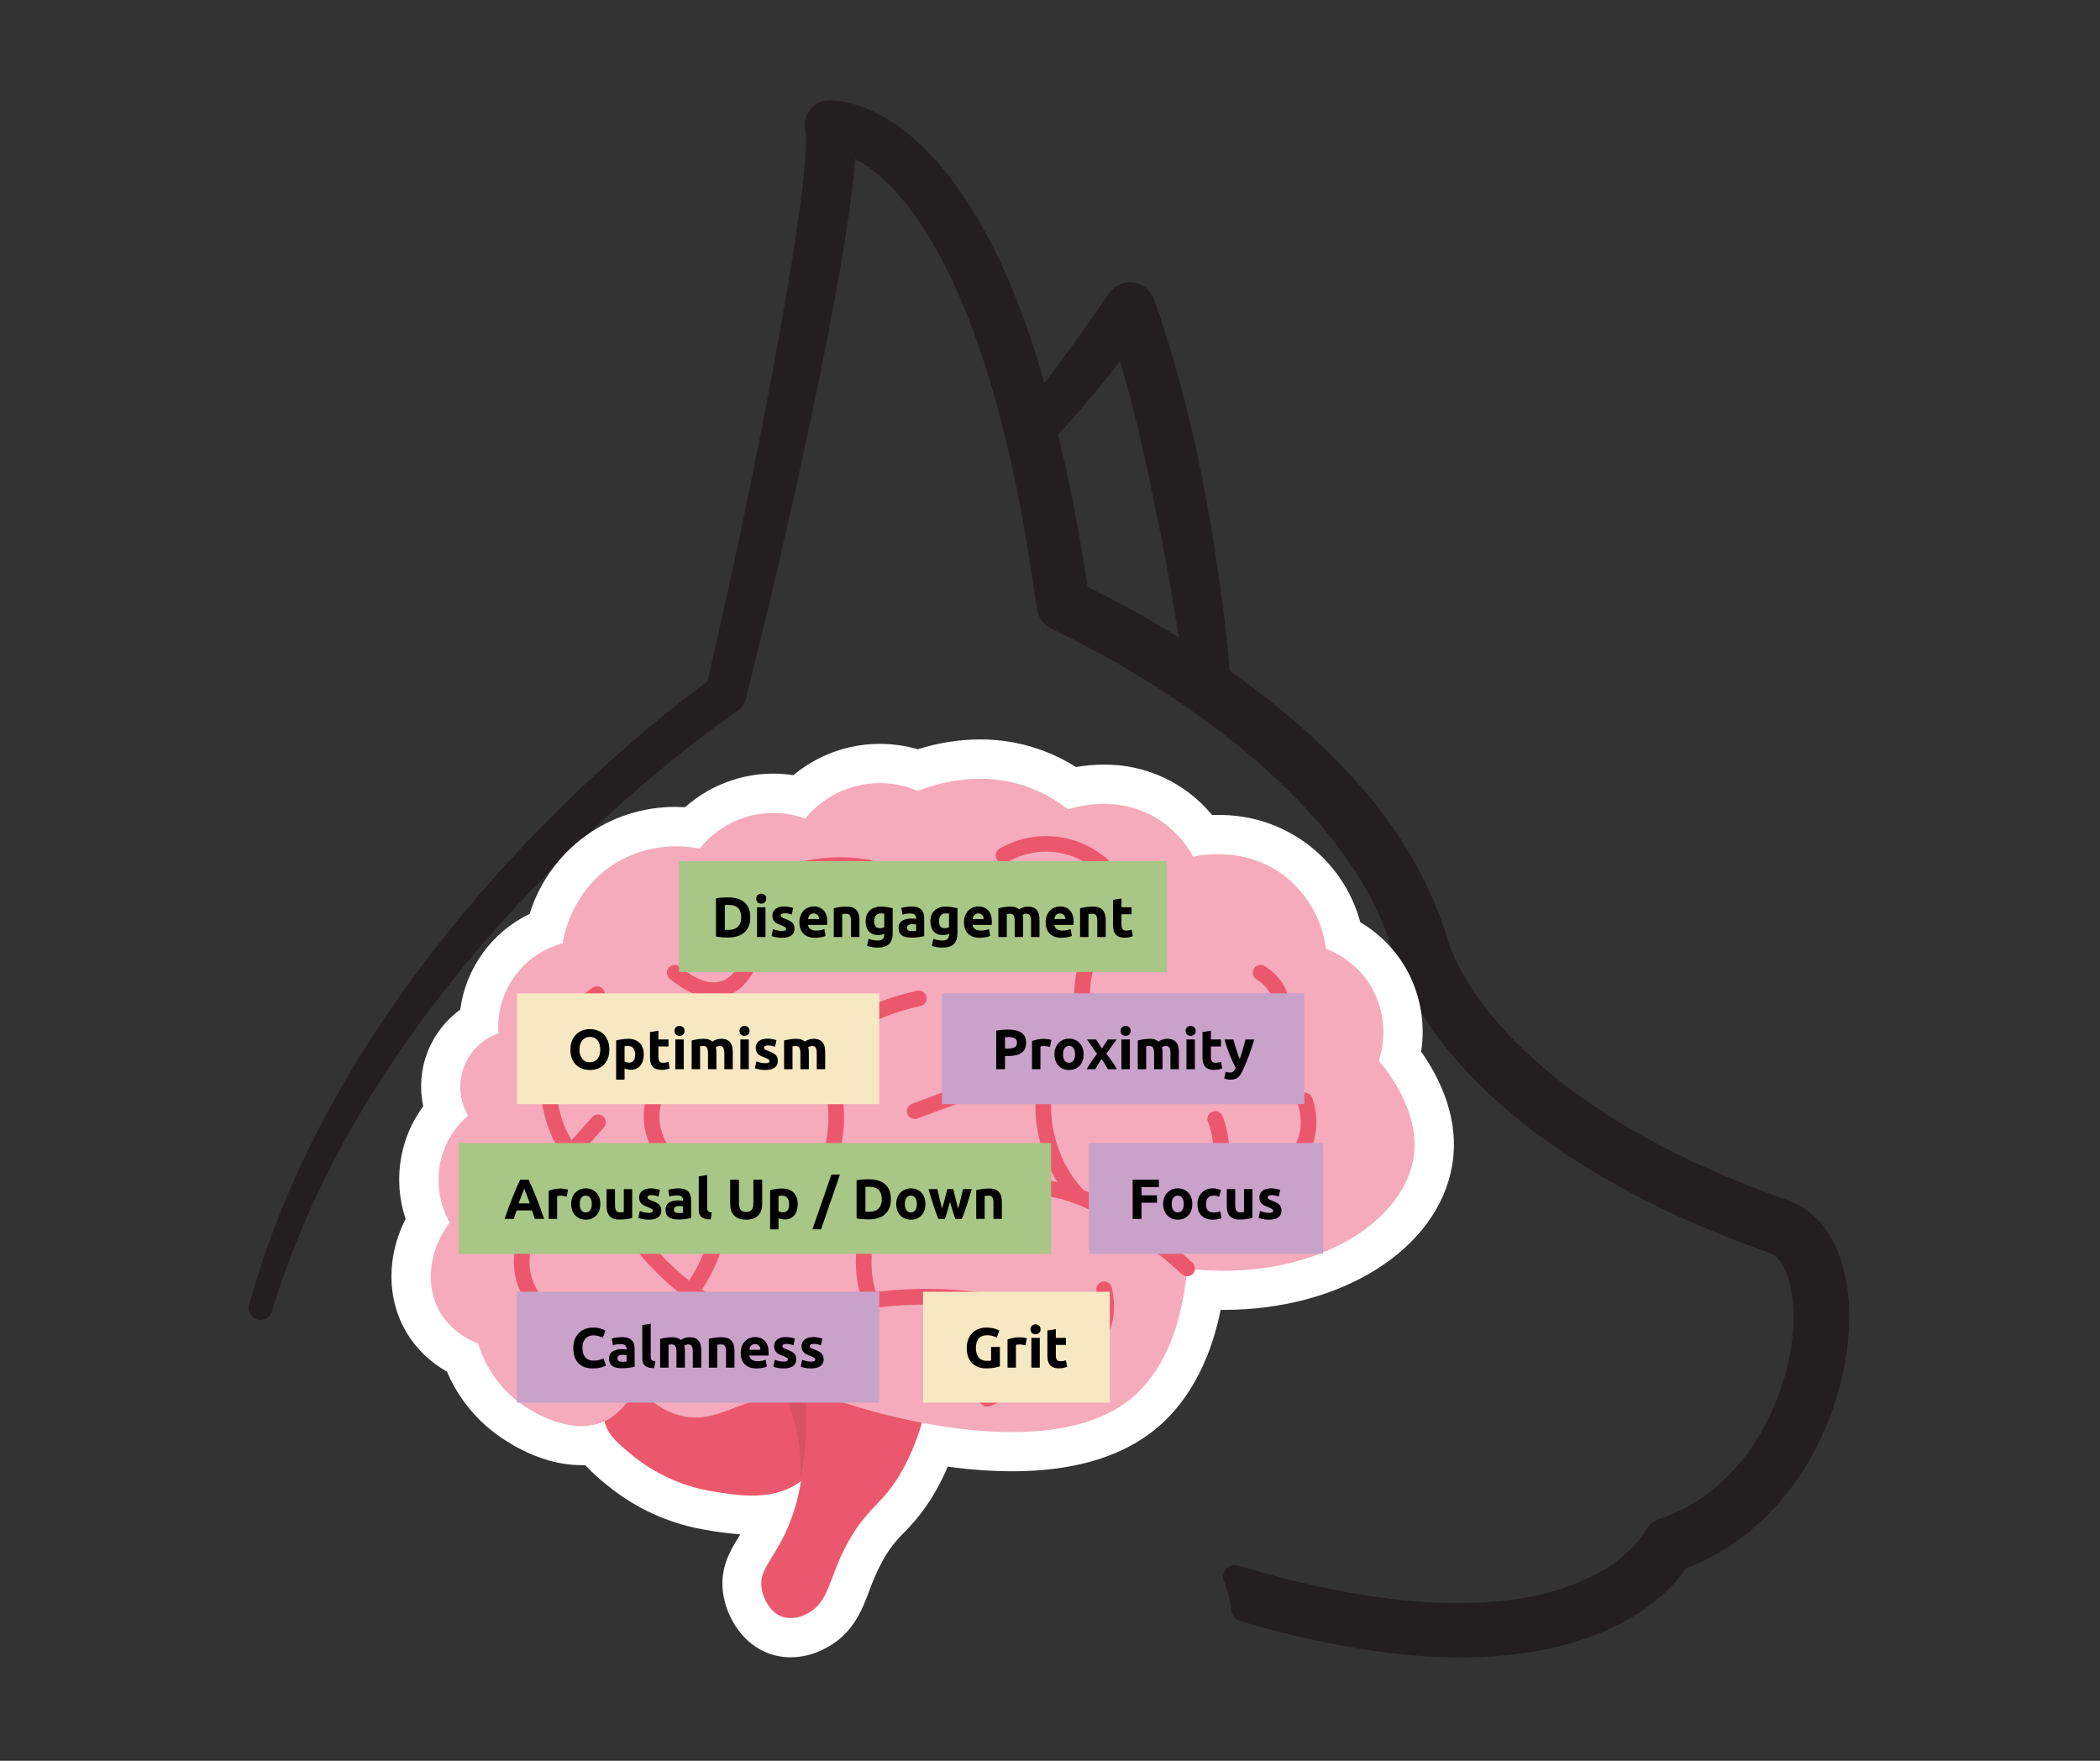 <svg xmlns="http://www.w3.org/2000/svg" xmlns:xlink="http://www.w3.org/1999/xlink" width="940" zoomAndPan="magnify" viewBox="0 0 705 591" height="788" preserveAspectRatio="xMidYMid meet" version="1.0"><rect x="0" y="0" width="705" height="591" fill="#333333" stroke="none"/><defs><filter x="0%" y="0%" width="100%" height="100%" id="d15c8be7a5"><feColorMatrix values="0 0 0 0 1 0 0 0 0 1 0 0 0 0 1 0 0 0 1 0" color-interpolation-filters="sRGB"/></filter><g/><clipPath id="4197b98757"><path d="M 83.105 33.688 L 621 33.688 L 621 556.305 L 83.105 556.305 Z M 83.105 33.688 " clip-rule="nonzero"/></clipPath><clipPath id="92a6d07469"><path d="M 131 248.195 L 489 248.195 L 489 556.672 L 131 556.672 Z M 131 248.195 " clip-rule="nonzero"/></clipPath><mask id="19135a2c79"><g filter="url(#d15c8be7a5)"><rect x="-70.5" width="846" fill="#000000" y="-59.1" height="709.2" fill-opacity="0.08"/></g></mask><clipPath id="17d5e1fed2"><path d="M 1 0.688 L 9 0.688 L 9 29.918 L 1 29.918 Z M 1 0.688 " clip-rule="nonzero"/></clipPath><clipPath id="62bc93916a"><rect x="0" width="10" y="0" height="30"/></clipPath><clipPath id="c6f0109f23"><path d="M 173.562 333.414 L 295.25 333.414 L 295.25 370.613 L 173.562 370.613 Z M 173.562 333.414 " clip-rule="nonzero"/></clipPath><clipPath id="d378d23f2c"><path d="M 316.246 333.414 L 437.934 333.414 L 437.934 370.613 L 316.246 370.613 Z M 316.246 333.414 " clip-rule="nonzero"/></clipPath><clipPath id="8273fe6a95"><path d="M 153.934 383.656 L 352.883 383.656 L 352.883 420.852 L 153.934 420.852 Z M 153.934 383.656 " clip-rule="nonzero"/></clipPath><clipPath id="db151c8be9"><path d="M 309.863 433.582 L 372.578 433.582 L 372.578 470.781 L 309.863 470.781 Z M 309.863 433.582 " clip-rule="nonzero"/></clipPath><clipPath id="a3e14ac494"><path d="M 173.562 433.582 L 295.25 433.582 L 295.25 470.781 L 173.562 470.781 Z M 173.562 433.582 " clip-rule="nonzero"/></clipPath><clipPath id="c6bf93d6ba"><path d="M 365.531 383.656 L 444.195 383.656 L 444.195 420.852 L 365.531 420.852 Z M 365.531 383.656 " clip-rule="nonzero"/></clipPath><clipPath id="15424dfaa1"><path d="M 227.945 289.039 L 391.777 289.039 L 391.777 326.238 L 227.945 326.238 Z M 227.945 289.039 " clip-rule="nonzero"/></clipPath></defs><path fill="#231f20" d="M 376.891 116.961 C 381.441 132.152 385.48 148.707 389.516 168.676 C 392.754 184.016 395.664 200.164 398.402 217.918 C 386.887 210.574 375.098 204 363.301 198.348 C 360.461 179.242 357.098 161.859 353.016 145.289 C 357.457 140.598 361.641 135.723 366.492 129.922 C 369.754 125.984 373.109 121.805 376.891 116.961 Z M 490.398 554.316 C 500.582 554.316 510.277 553.371 519.234 551.5 C 540.223 546.941 555.578 537.918 564.895 524.684 C 582.66 518.219 598.289 503.863 607.836 485.203 C 612.574 476.02 615.852 466.262 617.566 456.219 C 619.504 444.305 619.191 434.137 616.613 425.121 C 615.039 419.367 612.246 414.309 608.531 410.516 C 607.355 409.363 606.199 408.387 605.168 407.664 C 603.578 406.594 602.328 405.895 601.09 405.379 C 599.574 404.723 598.172 404.23 596.812 403.758 C 595.891 403.438 594.988 403.125 594.059 402.75 C 584.625 399.305 575.918 395.68 567.375 391.66 C 548.285 382.625 532.375 372.754 518.746 361.484 C 501.516 347.074 490.344 332.711 484.578 317.598 C 479.68 299.781 469.371 281.277 455.617 265.664 C 443.664 251.902 429.105 239.035 411.105 226.355 L 410.926 226.223 C 409.746 211.035 407.586 195.938 405.41 181.863 C 402.727 165.434 399.746 150.742 396.305 136.945 C 394.453 129.688 392.426 122.457 390.078 114.855 C 388.992 111.34 387.809 107.586 386.52 103.922 L 385.543 101.047 L 385.457 100.836 L 385.156 100.188 L 385.016 99.938 C 384.656 99.398 384.203 98.863 383.742 98.426 C 383.219 97.91 382.664 97.629 382.434 97.504 C 382.074 97.332 381.066 96.883 380.23 96.812 C 380.066 96.781 379.715 96.75 379.375 96.75 C 377.297 96.75 375.277 97.777 374.082 99.438 L 372.43 101.801 C 364.969 112.625 357.379 123.082 349.805 132.961 C 346.969 122.73 344.277 114.223 341.406 106.449 C 334.762 88.656 327.277 74.223 318.539 62.32 C 312.945 54.812 306.922 48.715 300.633 44.184 C 296.707 41.383 292.918 39.309 289.039 37.836 C 287.215 37.18 284.855 36.402 282.484 36.012 C 281.215 35.809 280.02 35.699 278.941 35.684 L 278.305 35.684 L 277.719 35.723 C 276.836 35.824 276.352 36.027 275.961 36.191 L 275.66 36.324 C 274.535 36.879 273.566 37.812 272.934 38.969 C 272.219 39.988 272.07 41.859 272.227 42.812 L 272.492 44.34 C 272.562 44.965 272.602 45.789 272.617 46.82 C 272.617 48.637 272.547 50.438 272.391 52.637 C 272.109 56.332 271.719 60.246 271.203 64.582 C 270.242 72.148 269.074 80.219 267.738 88.57 C 265.234 103.852 262.355 119.961 259.18 136.449 C 253.133 167.762 246.422 199.219 239.23 229.965 C 223.234 241.656 207.227 255.348 190.309 271.801 C 174.238 287.609 159.422 304.273 146.266 321.355 C 116.852 359.582 96.418 398.992 85.543 438.496 C 85.254 439.555 85.863 440.648 86.914 440.953 C 87.102 441 87.289 441.031 87.469 441.031 C 88.328 441.031 89.121 440.469 89.379 439.602 C 99.688 405.52 117.297 371.637 141.727 338.926 C 163.258 310.082 189.801 282.414 220.613 256.676 C 228.344 250.289 235.719 244.594 243.16 239.285 L 245.973 237.273 C 248.086 236.117 248.594 233.742 248.844 232.586 L 248.906 232.305 L 254.086 211.422 C 259.312 189.684 263.418 171.879 266.988 155.387 C 271.82 133.359 275.465 115.441 278.461 99.012 C 280.457 88.055 281.945 79.008 283.148 70.547 C 283.359 68.762 283.586 67.031 283.812 65.309 C 284.461 60.449 285.121 55.445 285.262 50.258 C 287.449 51.164 289.703 52.395 291.902 53.891 C 295.852 56.582 299.523 59.941 303.48 64.449 C 309.598 71.461 315.082 80.125 320.73 91.695 C 328.988 109.031 335.5 128.867 341.227 154.086 C 343.711 165.223 345.801 176.152 347.453 186.594 L 349.918 203.047 L 350.105 204.156 C 350.277 205.082 350.551 205.824 350.926 206.457 C 351.418 207.461 352.473 208.336 352.797 208.594 L 353.375 208.984 L 354.234 209.441 L 358.02 211.289 L 365.383 215.012 C 385.418 225.609 403.848 237.844 420.125 251.363 C 439.355 267.566 453.074 283.68 462.055 300.613 C 464.637 305.574 466.695 310.379 468.352 315.305 C 470.191 321.527 472.312 326.973 474.629 331.418 C 479.344 340.805 485.977 349.945 494.879 359.34 C 508.992 374.188 526.961 387.266 549.805 399.328 C 559.285 404.332 569.637 409.051 580.586 413.363 C 583.277 414.484 586.336 415.594 589.293 416.66 C 591.633 417.504 593.855 418.309 595.691 419.047 C 598.895 420.848 601.16 424.297 602.602 429.59 C 604.91 438.324 604.609 448.641 601.691 460.227 C 599.105 470.41 594.535 480.254 588.457 488.684 C 582.012 497.484 573.938 504.41 565.098 508.684 C 563.047 509.723 560.898 510.609 557.879 511.68 C 556.961 512.035 555.547 512.949 554.938 513.66 L 554.758 513.887 C 554.609 514.047 554.461 514.188 553.848 515.148 L 553.574 515.594 C 553.387 515.914 553.191 516.238 552.957 516.566 C 552.324 517.504 551.543 518.492 550.719 519.422 C 547.535 523 543.469 526.277 538.977 528.895 C 525.961 536.414 509.781 540.062 489.531 540.062 C 485.562 540.062 481.332 539.922 476.98 539.633 C 458.27 538.254 438.055 534.246 415.176 527.383 C 414.984 527.328 414.797 527.297 414.602 527.297 C 414.047 527.297 413.508 527.531 413.125 527.953 C 412.602 528.52 412.461 529.34 412.75 530.051 C 414 533.098 414.891 536.547 415.465 540.578 C 415.574 541.355 416.129 541.996 416.879 542.215 C 433.754 547.133 449.312 550.52 464.457 552.555 C 473.766 553.738 482.246 554.316 490.398 554.316 " fill-opacity="1" fill-rule="nonzero"/><g clip-path="url(#4197b98757)"><path fill="#231f20" d="M 395.75 213.895 C 393.215 197.863 390.523 183.133 387.566 169.098 C 383.859 150.781 380.16 135.363 376.066 121.242 C 373.227 124.836 370.602 128.09 368.035 131.184 C 363.426 136.703 359.414 141.375 355.211 145.867 C 359.117 161.883 362.371 178.648 365.125 197.004 C 375.402 201.973 385.668 207.641 395.75 213.895 Z M 278.289 33.688 L 278.957 33.688 C 280.145 33.703 281.434 33.82 282.812 34.047 C 285.332 34.453 287.805 35.27 289.68 35.941 C 293.789 37.5 297.73 39.652 301.789 42.555 C 308.258 47.219 314.426 53.457 320.133 61.113 C 329.004 73.191 336.57 87.781 343.273 105.738 C 345.801 112.586 348.18 119.969 350.637 128.562 C 357.387 119.668 364.145 110.309 370.773 100.68 L 372.43 98.316 C 374.02 96.102 376.672 94.754 379.375 94.754 C 379.785 94.754 380.199 94.785 380.605 94.848 C 381.66 94.973 382.695 95.414 383.109 95.609 L 383.375 95.742 C 383.711 95.922 384.438 96.312 385.164 97.023 C 385.691 97.52 386.23 98.16 386.676 98.84 L 386.957 99.328 L 387.262 99.977 L 387.441 100.406 L 388.414 103.305 C 389.703 106.957 390.891 110.73 391.988 114.254 C 394.336 121.906 396.391 129.156 398.238 136.449 C 401.695 150.312 404.684 165.059 407.383 181.527 C 409.52 195.383 411.645 210.191 412.836 225.141 C 430.688 237.773 445.191 250.613 457.137 264.371 C 471.02 280.121 481.449 298.836 486.504 317.059 C 492.168 331.781 503.141 345.82 520.031 359.965 C 533.516 371.105 549.289 380.895 568.242 389.859 C 576.715 393.844 585.375 397.449 594.699 400.863 L 594.793 400.895 C 595.699 401.254 596.578 401.559 597.477 401.879 C 598.863 402.359 600.301 402.867 601.914 403.562 C 603.602 404.254 605.129 405.23 606.262 405.996 C 607.434 406.812 608.672 407.867 609.898 409.051 C 613.906 413.152 616.879 418.52 618.551 424.617 C 621.195 433.879 621.523 444.328 619.543 456.531 C 617.785 466.801 614.445 476.75 609.609 486.125 C 599.941 505.02 584.156 519.609 566.168 526.348 C 556.523 539.727 540.887 548.844 519.68 553.449 C 510.559 555.355 500.715 556.312 490.398 556.312 C 482.16 556.312 473.602 555.734 464.223 554.535 C 448.945 552.484 433.285 549.086 416.324 544.133 C 414.82 543.695 413.711 542.41 413.484 540.867 C 412.93 536.988 412.086 533.699 410.902 530.805 C 410.316 529.387 410.605 527.75 411.645 526.609 C 412.406 525.77 413.492 525.301 414.602 525.301 C 414.984 525.301 415.371 525.355 415.746 525.473 C 438.484 532.297 458.566 536.273 477.145 537.645 C 481.418 537.926 485.602 538.066 489.531 538.066 C 509.422 538.066 525.266 534.504 537.984 527.156 C 542.293 524.66 546.176 521.52 549.219 518.098 C 550 517.23 550.719 516.316 551.258 515.516 L 551.336 515.406 C 551.535 515.125 551.691 514.844 551.855 514.578 L 552.113 514.148 C 552.652 513.316 552.902 512.965 553.223 512.613 L 553.418 512.355 C 554.277 511.359 555.992 510.273 557.086 509.844 L 557.219 509.801 C 560.152 508.762 562.227 507.902 564.16 506.922 C 572.766 502.758 580.594 496.051 586.852 487.488 C 592.766 479.293 597.234 469.68 599.754 459.73 C 602.586 448.484 602.891 438.504 600.668 430.082 C 599.395 425.426 597.477 422.395 594.816 420.848 C 593.043 420.133 590.883 419.359 588.613 418.535 C 585.633 417.457 582.551 416.352 579.773 415.188 C 568.836 410.883 558.41 406.133 548.867 401.09 C 525.828 388.926 507.695 375.723 493.434 360.719 C 484.383 351.176 477.648 341.871 472.828 332.281 C 470.496 327.797 468.328 322.262 466.43 315.883 C 464.824 311.07 462.809 306.379 460.273 301.52 C 451.426 284.848 437.867 268.926 418.828 252.883 C 402.68 239.465 384.367 227.309 364.426 216.758 L 357.09 213.062 L 353.422 211.266 L 353.289 211.203 L 352.59 210.832 L 352.285 210.652 L 351.84 210.355 L 351.566 210.16 C 351.051 209.754 349.848 208.734 349.172 207.422 C 348.695 206.598 348.359 205.668 348.148 204.578 L 348.133 204.477 L 347.953 203.406 L 345.48 186.875 C 343.836 176.512 341.742 165.609 339.277 154.516 C 333.59 129.453 327.121 109.754 318.922 92.539 C 313.367 81.16 307.977 72.637 301.977 65.762 C 298.137 61.387 294.578 58.133 290.77 55.539 C 289.562 54.711 288.336 53.977 287.121 53.348 C 286.863 57.543 286.324 61.605 285.793 65.574 C 285.566 67.281 285.34 69.004 285.129 70.742 C 283.922 79.32 282.43 88.383 280.426 99.367 C 277.422 115.82 273.777 133.758 268.941 155.816 C 265.359 172.316 261.262 190.129 256.027 211.883 L 252.57 225.848 L 250.84 232.82 L 250.801 233.008 C 250.512 234.332 249.855 237.367 247.039 238.957 L 244.316 240.906 C 236.922 246.195 229.578 251.855 221.879 258.219 C 191.207 283.84 164.773 311.398 143.324 340.117 C 119.035 372.645 101.535 406.312 91.293 440.18 C 90.77 441.902 89.184 443.027 87.469 443.027 C 87.102 443.027 86.727 442.973 86.359 442.871 C 84.262 442.254 83.039 440.078 83.613 437.973 C 94.562 398.211 115.113 358.566 144.684 320.141 C 157.891 302.984 172.77 286.25 188.898 270.391 C 205.688 254.055 221.582 240.438 237.457 228.789 C 244.574 198.301 251.223 167.109 257.223 136.066 C 260.391 119.598 263.27 103.508 265.773 88.234 C 267.098 79.922 268.262 71.867 269.223 64.316 C 269.73 60.035 270.117 56.145 270.398 52.465 C 270.547 50.344 270.617 48.582 270.617 46.805 C 270.609 45.922 270.57 45.199 270.5 44.559 L 270.258 43.168 C 270.016 41.664 270.289 39.426 271.258 37.867 C 272.102 36.402 273.316 35.246 274.777 34.531 L 275.027 34.422 L 275.184 34.359 C 275.758 34.109 276.406 33.859 277.461 33.75 L 277.93 33.703 Z M 401.047 222.012 C 388.363 213.691 375.184 206.191 361.484 199.688 C 358.766 181.23 355.32 162.844 350.809 144.707 C 355.75 139.551 360.375 134.125 364.953 128.641 C 369.293 123.402 373.508 118.082 377.68 112.695 C 383.336 130.965 387.699 149.586 391.473 168.277 C 395.234 186.129 398.34 204.016 401.047 222.012 M 278.289 37.68 L 277.906 37.711 C 277.242 37.789 276.984 37.938 276.539 38.117 C 275.738 38.508 275.105 39.168 274.684 39.926 C 274.254 40.551 274.09 41.844 274.199 42.492 L 274.457 43.996 C 274.566 44.895 274.605 45.828 274.613 46.805 C 274.613 48.816 274.527 50.719 274.387 52.777 C 274.074 56.762 273.668 60.777 273.184 64.824 C 272.172 72.809 270.992 80.848 269.715 88.879 C 267.09 104.875 264.219 120.859 261.145 136.82 C 255.051 168.371 248.344 199.828 241.008 231.137 C 223.484 243.887 207.172 258.18 191.699 273.238 C 175.984 288.691 161.277 305.137 147.852 322.574 C 121.043 357.406 99.164 396.559 87.469 439.035 C 98.562 402.328 117.281 368.332 140.125 337.73 C 163.02 307.078 190.012 279.637 219.336 255.145 C 226.699 249.055 234.23 243.207 242 237.656 L 244.926 235.566 C 246.453 234.809 246.734 232.812 246.961 231.863 L 248.695 224.891 L 252.141 210.949 C 256.621 192.336 260.98 173.676 265.039 154.961 C 269.137 136.277 273.059 117.508 276.492 98.645 C 278.211 89.262 279.832 79.711 281.168 70.266 C 282.078 62.625 283.391 55.297 283.289 47.426 C 286.66 48.457 290.047 50.219 293.027 52.238 C 297.52 55.305 301.383 59.031 304.988 63.133 C 312.117 71.32 317.719 80.973 322.527 90.824 C 331.984 110.684 338.285 132.113 343.172 153.648 C 345.582 164.465 347.695 175.352 349.43 186.281 L 351.895 202.754 L 352.074 203.828 C 352.191 204.422 352.371 205.004 352.691 205.512 C 352.891 205.996 353.562 206.66 354.031 207.016 L 354.469 207.305 L 355.172 207.68 L 358.891 209.496 L 366.289 213.23 C 385.809 223.559 404.441 235.738 421.402 249.836 C 438.242 264.02 453.566 280.348 463.816 299.68 C 466.344 304.527 468.48 309.426 470.238 314.676 C 471.766 319.805 473.797 325.496 476.402 330.496 C 481.543 340.734 488.582 349.797 496.328 357.969 C 511.871 374.32 530.93 387.109 550.734 397.559 C 560.547 402.742 570.941 407.422 581.316 411.508 C 586.219 413.559 592.367 415.539 596.547 417.246 C 600.754 419.539 603.148 423.984 604.531 429.059 C 607.199 439.16 606.246 450.293 603.625 460.711 C 600.988 471.129 596.367 481.125 590.07 489.852 C 583.77 498.469 575.535 505.852 565.973 510.477 C 563.613 511.68 561.25 512.605 558.551 513.566 C 557.941 513.801 556.805 514.547 556.453 514.961 C 556.102 515.445 556.273 515.07 555.523 516.23 C 555.219 516.715 554.945 517.223 554.57 517.738 C 553.918 518.719 553.074 519.781 552.207 520.754 C 548.766 524.621 544.547 527.961 539.98 530.617 C 524.938 539.297 507.188 542.059 489.531 542.059 C 485.289 542.059 481.043 541.902 476.848 541.629 C 455.773 540.07 434.949 535.398 414.602 529.293 C 416.027 532.785 416.895 536.461 417.441 540.297 C 432.902 544.805 448.648 548.414 464.723 550.574 C 473.195 551.648 481.793 552.32 490.398 552.32 C 499.902 552.32 509.43 551.508 518.828 549.551 C 535.66 545.887 553.16 538.27 563.621 523.023 C 582.355 516.418 597.234 501.531 606.059 484.293 C 610.676 475.348 613.906 465.766 615.602 455.883 C 617.207 445.988 617.566 435.711 614.695 425.676 C 613.355 420.762 610.934 415.828 607.105 411.906 C 606.027 410.859 604.949 409.957 604.023 409.301 C 602.773 408.457 601.59 407.742 600.332 407.227 C 597.797 406.133 595.629 405.52 593.324 404.613 C 584.211 401.277 575.301 397.598 566.523 393.473 C 549.055 385.207 532.328 375.309 517.473 363.02 C 502.812 350.754 489.492 336.094 482.707 318.309 C 477.562 299.633 467.039 281.645 454.117 266.984 C 441.113 252.012 425.961 239.27 409.957 227.984 C 409.645 227.766 409.316 227.559 409.008 227.348 C 407.875 212.234 405.754 197.152 403.434 182.164 C 400.977 167.125 398.051 152.215 394.367 137.43 C 392.488 130.031 390.43 122.77 388.176 115.441 C 387.059 111.852 385.895 108.18 384.633 104.586 L 383.656 101.691 L 383.344 101.047 C 383.086 100.648 382.734 100.227 382.371 99.875 C 381.949 99.461 381.512 99.289 381.426 99.227 C 381.074 99.066 380.434 98.832 380.074 98.801 C 379.84 98.762 379.605 98.746 379.375 98.746 C 377.945 98.746 376.523 99.453 375.707 100.602 L 374.066 102.949 C 366 114.66 357.652 126.121 348.93 137.352 C 346.191 127.176 343.195 117.07 339.535 107.137 C 333.832 91.867 326.691 76.793 316.926 63.5 C 312.008 56.902 306.25 50.688 299.469 45.805 C 296.008 43.332 292.395 41.242 288.328 39.699 C 286.434 39.02 284.289 38.328 282.172 37.984 C 280.98 37.797 279.895 37.695 278.926 37.68 L 278.289 37.68 " fill-opacity="1" fill-rule="nonzero"/></g><g clip-path="url(#92a6d07469)"><path fill="#ffffff" d="M 265.441 556.273 C 269.367 556.227 273.074 555.305 276.566 553.516 C 286.219 548.789 289.332 540.578 291.812 533.973 C 293.055 530.488 294.551 527.117 296.305 523.863 C 298.27 520.32 300.699 517.133 303.594 514.301 C 308.832 509.035 313.066 503.055 316.293 496.363 C 316.949 495.047 317.605 493.656 318.184 492.277 C 325.352 493.281 332.551 493.797 339.789 493.828 C 359.016 493.828 374.523 489.613 385.855 481.285 C 394.562 474.902 405.137 462.648 409.785 439.656 L 410.848 439.656 C 450.391 439.656 482.621 419.324 487.477 391.328 C 490.105 376.34 484.012 362.855 477.102 352.965 C 477.461 350.652 477.629 348.324 477.605 345.984 C 477.586 343.645 477.379 341.32 476.98 339.012 C 476.586 336.707 476.008 334.445 475.246 332.234 C 474.484 330.02 473.551 327.883 472.441 325.82 C 470.59 322.453 468.328 319.391 465.656 316.629 C 462.98 313.871 459.988 311.516 456.684 309.562 C 456.332 308.266 455.926 306.984 455.469 305.719 C 455.012 304.457 454.5 303.211 453.941 301.992 C 453.383 300.77 452.773 299.57 452.113 298.402 C 451.453 297.23 450.746 296.086 449.992 294.973 C 449.238 293.859 448.441 292.781 447.598 291.734 C 446.754 290.688 445.871 289.676 444.945 288.703 C 444.016 287.727 443.051 286.793 442.047 285.898 C 441.047 285.008 440.008 284.156 438.934 283.348 C 437.859 282.539 436.754 281.777 435.613 281.059 C 434.477 280.344 433.312 279.672 432.121 279.055 C 430.93 278.434 429.711 277.863 428.473 277.344 C 427.234 276.824 425.973 276.355 424.695 275.938 C 423.418 275.523 422.125 275.16 420.816 274.852 C 419.508 274.543 418.188 274.289 416.859 274.09 C 415.531 273.887 414.195 273.742 412.855 273.652 C 411.512 273.562 410.172 273.531 408.828 273.551 C 408.168 273.551 407.512 273.551 406.91 273.551 C 405.809 272.215 404.633 270.945 403.391 269.742 C 402.145 268.535 400.84 267.402 399.469 266.344 C 398.098 265.285 396.672 264.309 395.195 263.406 C 393.715 262.508 392.188 261.691 390.617 260.965 C 389.047 260.234 387.441 259.594 385.801 259.043 C 384.156 258.492 382.492 258.035 380.797 257.672 C 379.105 257.309 377.398 257.039 375.672 256.867 C 373.949 256.695 372.223 256.617 370.492 256.637 C 367.383 256.645 364.297 256.914 361.234 257.449 C 357.867 255.312 354.32 253.535 350.594 252.117 C 343.641 249.477 336.445 248.164 329.004 248.18 C 321.871 248.215 314.906 249.316 308.109 251.488 C 303.945 250.285 299.695 249.68 295.359 249.676 C 292.73 249.676 290.117 249.902 287.527 250.355 C 284.938 250.809 282.402 251.484 279.93 252.379 C 277.457 253.277 275.082 254.379 272.801 255.688 C 270.52 257 268.367 258.496 266.348 260.184 C 264.102 259.848 261.844 259.676 259.574 259.672 C 255.012 259.668 250.555 260.355 246.203 261.73 C 240.152 263.656 234.746 266.723 229.984 270.926 C 228.973 270.926 227.949 270.832 226.91 270.832 C 225.555 270.824 224.195 270.867 222.844 270.969 C 221.488 271.066 220.141 271.219 218.797 271.426 C 217.453 271.633 216.121 271.891 214.801 272.203 C 213.48 272.516 212.172 272.879 210.879 273.297 C 209.586 273.715 208.312 274.184 207.059 274.703 C 205.805 275.219 204.57 275.789 203.359 276.406 C 202.152 277.023 200.969 277.688 199.809 278.398 C 198.652 279.109 197.527 279.867 196.43 280.668 C 195.332 281.469 194.27 282.312 193.242 283.199 C 192.215 284.086 191.223 285.012 190.266 285.977 C 189.309 286.941 188.395 287.945 187.52 288.984 C 186.645 290.02 185.812 291.094 185.023 292.199 C 184.234 293.305 183.488 294.438 182.789 295.602 C 182.09 296.766 181.438 297.957 180.836 299.172 C 180.23 300.391 179.676 301.629 179.172 302.887 C 178.664 304.148 178.211 305.43 177.809 306.727 C 176.254 307.473 174.75 308.316 173.297 309.254 C 171.848 310.188 170.461 311.211 169.137 312.316 C 167.809 313.426 166.559 314.609 165.383 315.871 C 164.203 317.133 163.109 318.465 162.098 319.863 C 161.082 321.262 160.16 322.715 159.328 324.23 C 158.496 325.742 157.758 327.301 157.121 328.902 C 156.48 330.508 155.941 332.145 155.508 333.812 C 155.07 335.484 154.738 337.176 154.512 338.887 C 153.27 339.785 152.098 340.77 151 341.84 C 149.898 342.906 148.883 344.051 147.949 345.266 C 147.016 346.484 146.172 347.758 145.422 349.098 C 144.676 350.434 144.023 351.82 143.477 353.25 C 142.93 354.684 142.484 356.148 142.148 357.645 C 141.812 359.141 141.586 360.652 141.469 362.18 C 141.352 363.711 141.344 365.238 141.445 366.77 C 141.551 368.297 141.766 369.812 142.086 371.312 C 138.988 375.512 136.766 380.129 135.414 385.168 C 134.371 389.109 133.91 393.121 134.039 397.199 C 134.164 401.277 134.875 405.25 136.164 409.121 C 129.781 421.648 129.754 435.977 136.504 447.297 C 138.152 450.027 140.121 452.5 142.414 454.715 C 144.707 456.93 147.246 458.812 150.031 460.363 C 151.531 463.891 153.402 467.203 155.648 470.309 C 157.895 473.41 160.457 476.227 163.336 478.75 C 166.867 481.797 179.582 491.766 195.145 491.766 L 196.457 491.766 C 198.801 494.254 201.324 496.547 204.02 498.648 C 208.66 502.43 213.699 505.57 219.141 508.062 C 224.582 510.555 230.25 512.324 236.145 513.367 C 240.242 514.133 244.371 514.676 248.527 514.996 L 248.094 515.707 C 245.047 520.633 241.254 526.777 242.934 535.867 C 244.246 542.863 249.211 552.148 258.98 555.277 C 261.086 555.938 263.238 556.273 265.441 556.273 Z M 265.441 556.273 " fill-opacity="1" fill-rule="nonzero"/></g><path fill="#eb586e" d="M 269.227 496.941 C 259.77 504.098 247.82 502.047 238.336 500.422 C 233.566 499.57 228.977 498.137 224.57 496.117 C 220.164 494.102 216.082 491.562 212.32 488.508 C 207.383 484.438 203.98 481.641 202.969 477.031 C 200.855 467.324 210.996 457.148 217.418 452.656 C 234.738 440.441 267.598 439.656 277.645 458.277 C 283.961 470.059 280.531 488.402 269.227 496.941 Z M 269.227 496.941 " fill-opacity="1" fill-rule="nonzero"/><path fill="#eb586e" d="M 309.727 476.715 C 308.418 481.492 306.668 486.102 304.473 490.543 C 297.383 504.887 291.852 504.727 284.773 517.48 C 277.957 529.746 278.641 537.848 270.75 541.723 C 269.551 542.395 268.27 542.82 266.91 543 C 265.547 543.18 264.199 543.102 262.867 542.762 C 258.719 541.445 256.383 536.891 255.738 533.477 C 254.594 527.262 258.98 524.281 263.484 514.891 C 268.594 504.227 269.461 494.43 270.289 485.172 C 270.84 479.047 270.863 472.918 270.355 466.785 " fill-opacity="1" fill-rule="nonzero"/><path fill="#f5abbb" d="M 398.531 425.812 C 439.676 430.527 470.668 411.051 474.477 389.043 C 476.855 375.355 468.371 362.633 462.922 356.023 C 463.555 354.062 463.992 352.055 464.223 350.004 C 464.457 347.957 464.488 345.902 464.309 343.848 C 464.133 341.789 463.754 339.773 463.172 337.793 C 462.59 335.812 461.82 333.91 460.859 332.086 C 459.125 328.965 456.91 326.234 454.215 323.891 C 451.52 321.551 448.508 319.734 445.18 318.453 C 444.871 316.137 444.355 313.871 443.625 311.652 C 442.895 309.434 441.961 307.301 440.832 305.258 C 439.703 303.215 438.391 301.293 436.902 299.496 C 435.41 297.699 433.766 296.055 431.965 294.562 C 418.52 283.715 402.602 287.09 400.594 287.551 C 399.121 284.859 397.324 282.406 395.203 280.191 C 393.078 277.977 390.703 276.078 388.078 274.496 C 374.824 266.617 360.879 270.898 358.5 271.66 C 354.676 268.602 350.48 266.195 345.906 264.438 C 329.031 258.004 313.352 263.414 308.137 265.477 C 306.535 264.785 304.887 264.23 303.195 263.809 C 301.5 263.391 299.785 263.105 298.047 262.961 C 296.309 262.82 294.57 262.816 292.832 262.953 C 291.094 263.09 289.375 263.367 287.68 263.781 C 285.988 264.199 284.336 264.746 282.73 265.43 C 281.125 266.113 279.586 266.918 278.113 267.852 C 276.637 268.781 275.246 269.828 273.941 270.984 C 272.637 272.141 271.43 273.395 270.328 274.746 C 268.781 274.188 267.203 273.754 265.586 273.441 C 263.973 273.129 262.344 272.945 260.699 272.887 C 259.055 272.832 257.418 272.902 255.785 273.102 C 254.152 273.301 252.547 273.625 250.965 274.078 C 249.383 274.527 247.848 275.098 246.355 275.789 C 244.863 276.48 243.434 277.285 242.07 278.199 C 240.703 279.117 239.414 280.133 238.207 281.246 C 237 282.363 235.887 283.566 234.871 284.859 C 232.484 284.371 230.078 284.105 227.645 284.062 C 225.211 284.02 222.793 284.199 220.395 284.605 C 217.996 285.012 215.652 285.633 213.367 286.473 C 211.086 287.312 208.895 288.355 206.805 289.602 C 192.016 298.637 189.219 314.262 188.906 316.641 C 188.094 316.852 187.293 317.102 186.5 317.383 C 185.711 317.664 184.934 317.98 184.168 318.332 C 183.406 318.68 182.66 319.062 181.93 319.477 C 181.199 319.891 180.488 320.336 179.797 320.812 C 179.105 321.289 178.438 321.797 177.789 322.332 C 177.141 322.863 176.52 323.426 175.922 324.016 C 175.32 324.605 174.75 325.219 174.203 325.855 C 173.66 326.496 173.141 327.156 172.656 327.84 C 172.168 328.523 171.711 329.227 171.281 329.949 C 170.855 330.672 170.461 331.41 170.098 332.168 C 169.738 332.926 169.406 333.699 169.113 334.484 C 168.816 335.27 168.555 336.066 168.332 336.875 C 168.105 337.684 167.914 338.5 167.758 339.328 C 167.605 340.152 167.484 340.98 167.402 341.816 C 167.32 342.652 167.273 343.492 167.262 344.332 C 167.254 345.168 167.277 346.008 167.34 346.844 C 166.68 347.074 166.031 347.34 165.395 347.637 C 164.762 347.938 164.148 348.273 163.551 348.641 C 162.953 349.008 162.379 349.41 161.828 349.84 C 161.273 350.273 160.746 350.734 160.246 351.223 C 159.746 351.715 159.273 352.23 158.828 352.773 C 158.383 353.316 157.969 353.879 157.59 354.469 C 157.207 355.059 156.859 355.664 156.543 356.293 C 156.23 356.918 155.949 357.559 155.707 358.219 C 155.465 358.875 155.258 359.543 155.086 360.223 C 154.918 360.906 154.785 361.594 154.691 362.285 C 154.598 362.98 154.543 363.68 154.527 364.379 C 154.512 365.082 154.535 365.781 154.594 366.48 C 154.656 367.18 154.754 367.871 154.895 368.559 C 155.031 369.246 155.207 369.926 155.418 370.594 C 155.633 371.262 155.879 371.914 156.164 372.555 C 156.449 373.195 156.77 373.82 157.125 374.426 C 154.957 376.305 153.109 378.457 151.578 380.883 C 150.047 383.312 148.902 385.906 148.141 388.672 C 147.684 390.484 147.398 392.324 147.289 394.191 C 147.176 396.059 147.242 397.918 147.477 399.773 C 147.715 401.625 148.125 403.441 148.707 405.219 C 149.285 406.996 150.023 408.703 150.926 410.344 C 143.82 419.891 142.613 431.895 147.84 440.68 C 149.32 443.047 151.148 445.105 153.32 446.855 C 155.496 448.605 157.898 449.953 160.523 450.895 C 161.559 454.363 163.051 457.625 164.996 460.672 C 166.941 463.723 169.27 466.449 171.977 468.848 C 179.082 474.98 193.555 482.625 204.48 476.281 C 206.594 474.945 208.422 473.293 209.965 471.328 C 211.508 469.359 212.672 467.188 213.465 464.816 C 216.68 468.758 221.883 473.773 229.223 475.324 C 240.715 477.777 247.727 469.754 262.66 468.207 C 273.336 467.09 280.48 470.059 288.926 472.539 C 297.367 475.02 350.91 490.609 378.082 470.676 C 383.691 466.602 395.879 455.348 398.531 425.812 Z M 398.531 425.812 " fill-opacity="1" fill-rule="nonzero"/><path stroke-linecap="round" transform="matrix(-1.313, 0, 0, 1.313, 546.116, 165.863)" fill="none" stroke-linejoin="round" d="M 263.29 127.8 C 264.759 128.799 274.289 135.801 275.521 148.591 C 275.676 150.343 275.67 152.098 275.512 153.85 C 275.351 155.605 275.036 157.33 274.566 159.028 C 274.096 160.724 273.48 162.366 272.716 163.951 C 271.952 165.539 271.053 167.044 270.021 168.469 C 267.674 165.804 265.339 163.166 263.019 160.56 " stroke="#eb586e" stroke-width="4" stroke-opacity="1" stroke-miterlimit="4"/><path stroke-linecap="round" transform="matrix(-1.313, 0, 0, 1.313, 546.116, 165.863)" fill="none" stroke-linejoin="round" d="M 282.401 194.15 C 282.541 195.2 282.576 196.253 282.508 197.312 C 282.439 198.368 282.267 199.409 281.99 200.432 C 281.717 201.456 281.342 202.44 280.872 203.389 C 280.399 204.338 279.84 205.233 279.191 206.069 C 274.09 212.41 266.071 211.789 265.429 211.729 " stroke="#eb586e" stroke-width="4" stroke-opacity="1" stroke-miterlimit="4"/><path stroke-linecap="round" transform="matrix(-1.313, 0, 0, 1.313, 546.116, 165.863)" fill="none" stroke-linejoin="round" d="M 128.459 102.731 C 128.756 102.02 129.087 101.327 129.458 100.652 C 129.827 99.98 130.232 99.325 130.669 98.695 C 131.109 98.061 131.579 97.455 132.085 96.875 C 132.587 96.294 133.12 95.741 133.682 95.215 C 134.244 94.691 134.833 94.198 135.449 93.736 C 136.065 93.275 136.701 92.847 137.361 92.455 C 138.025 92.059 138.703 91.702 139.402 91.381 C 140.101 91.059 140.815 90.777 141.544 90.53 C 142.272 90.286 143.013 90.081 143.762 89.914 C 144.515 89.748 145.27 89.62 146.035 89.534 C 146.799 89.45 147.567 89.406 148.337 89.4 C 149.105 89.397 149.872 89.432 150.636 89.51 C 151.404 89.59 152.162 89.706 152.915 89.867 C 153.667 90.024 154.408 90.224 155.14 90.462 C 155.871 90.7 156.588 90.973 157.29 91.289 C 157.992 91.604 158.676 91.952 159.34 92.341 " stroke="#eb586e" stroke-width="4" stroke-opacity="1" stroke-miterlimit="4"/><path stroke-linecap="round" transform="matrix(-1.313, 0, 0, 1.313, 546.116, 165.863)" fill="none" stroke-linejoin="round" d="M 82.29 155.001 C 81.951 156 79.86 162.241 83.209 167.541 C 86.87 173.329 95.58 175.739 103.691 172.119 " stroke="#eb586e" stroke-width="4" stroke-opacity="1" stroke-miterlimit="4"/><path stroke-linecap="round" transform="matrix(-1.313, 0, 0, 1.313, 546.116, 165.863)" fill="none" stroke-linejoin="round" d="M 112.379 197.94 C 115.88 194.674 119.61 191.693 123.569 188.999 C 131.761 183.41 140.41 177.511 151.999 177.08 C 157.391 176.905 162.594 177.821 167.6 179.831 " stroke="#eb586e" stroke-width="4" stroke-opacity="1" stroke-miterlimit="4"/><path stroke-linecap="round" transform="matrix(-1.313, 0, 0, 1.313, 546.116, 165.863)" fill="none" stroke-linejoin="round" d="M 140.119 179.54 C 143.468 175.997 145.901 171.911 147.421 167.279 C 148.209 164.849 151.841 153.621 145.58 143.439 C 144.476 141.672 143.173 140.063 141.677 138.615 C 140.178 137.166 138.524 135.923 136.719 134.879 " stroke="#eb586e" stroke-width="4" stroke-opacity="1" stroke-miterlimit="4"/><path stroke-linecap="round" transform="matrix(-1.313, 0, 0, 1.313, 546.116, 165.863)" fill="none" stroke-linejoin="round" d="M 107.831 132.58 C 118.56 142.19 132.031 141.199 136.939 134.879 C 141.511 128.989 137.879 119.51 137.549 118.671 " stroke="#eb586e" stroke-width="4" stroke-opacity="1" stroke-miterlimit="4"/><path stroke-linecap="round" transform="matrix(-1.313, 0, 0, 1.313, 546.116, 165.863)" fill="none" stroke-linejoin="round" d="M 193.891 95.441 C 195.601 95.143 197.32 94.95 199.054 94.864 C 200.788 94.781 202.519 94.801 204.25 94.929 C 205.982 95.057 207.698 95.289 209.399 95.628 C 211.101 95.967 212.775 96.411 214.423 96.958 C 216.071 97.502 217.677 98.148 219.245 98.891 C 220.815 99.635 222.329 100.474 223.795 101.405 C 225.259 102.336 226.663 103.353 228.001 104.456 C 229.34 105.56 230.607 106.741 231.8 107.999 " stroke="#eb586e" stroke-width="4" stroke-opacity="1" stroke-miterlimit="4"/><path stroke-linecap="round" transform="matrix(-1.313, 0, 0, 1.313, 546.116, 165.863)" fill="none" stroke-linejoin="round" d="M 133.62 203.27 C 133.17 205.141 132.219 210.269 134.991 214.971 C 138.81 221.399 148.23 224.359 157.689 221.161 " stroke="#eb586e" stroke-width="4" stroke-opacity="1" stroke-miterlimit="4"/><path stroke-linecap="round" transform="matrix(-1.313, 0, 0, 1.313, 546.116, 165.863)" fill="none" stroke-linejoin="round" d="M 161.249 206.649 C 168.768 205.388 176.335 204.927 183.95 205.269 C 203.361 206.161 210.44 211.83 221.791 210.771 C 230.161 210.001 241.791 205.471 254.789 188.071 " stroke="#eb586e" stroke-width="4" stroke-opacity="1" stroke-miterlimit="4"/><path stroke-linecap="round" transform="matrix(-1.313, 0, 0, 1.313, 546.116, 165.863)" fill="none" stroke-linejoin="round" d="M 180.999 128.909 C 195.17 131.991 200.39 137.279 202.32 141.979 C 204.801 148.041 201.63 152.639 202.189 161.47 C 202.82 171.241 207.57 179.269 212.591 185.319 " stroke="#eb586e" stroke-width="4" stroke-opacity="1" stroke-miterlimit="4"/><path stroke-linecap="round" transform="matrix(-1.313, 0, 0, 1.313, 546.116, 165.863)" fill="none" stroke-linejoin="round" d="M 231.419 173.63 C 231.092 176.283 231.011 178.942 231.187 181.61 C 231.359 184.278 231.782 186.905 232.451 189.492 C 233.123 192.08 234.028 194.582 235.173 196.997 C 236.315 199.412 237.674 201.699 239.251 203.859 " stroke="#eb586e" stroke-width="4" stroke-opacity="1" stroke-miterlimit="4"/><path stroke-linecap="round" transform="matrix(-1.313, 0, 0, 1.313, 546.116, 165.863)" fill="none" stroke-linejoin="round" d="M 105.22 159.709 C 104.146 162.425 103.637 165.242 103.7 168.16 C 103.762 170.382 104.143 172.547 104.848 174.656 C 105.55 176.765 106.546 178.725 107.831 180.539 " stroke="#eb586e" stroke-width="4" stroke-opacity="1" stroke-miterlimit="4"/><path stroke-linecap="round" transform="matrix(-1.313, 0, 0, 1.313, 546.116, 165.863)" fill="none" stroke-linejoin="round" d="M 167.6 152.38 L 182.04 157.711 " stroke="#eb586e" stroke-width="4" stroke-opacity="1" stroke-miterlimit="4"/><path stroke-linecap="round" transform="matrix(-1.313, 0, 0, 1.313, 546.116, 165.863)" fill="none" stroke-linejoin="round" d="M 93.611 122.339 C 93.611 122.339 85.05 127.229 89.94 134.879 " stroke="#eb586e" stroke-width="4" stroke-opacity="1" stroke-miterlimit="4"/><path stroke-linecap="round" transform="matrix(-1.313, 0, 0, 1.313, 546.116, 165.863)" fill="none" stroke-linejoin="round" d="M 180 106.14 C 179.652 105.869 179.289 105.619 178.908 105.393 C 178.528 105.17 178.135 104.968 177.73 104.792 C 177.326 104.617 176.912 104.468 176.487 104.346 C 176.062 104.221 175.633 104.126 175.196 104.058 C 174.759 103.989 174.322 103.951 173.882 103.936 C 173.438 103.924 172.998 103.939 172.558 103.983 C 172.121 104.028 171.683 104.096 171.255 104.198 C 170.824 104.296 170.401 104.421 169.988 104.572 C 169.572 104.724 169.17 104.903 168.777 105.108 C 168.385 105.31 168.007 105.536 167.644 105.789 C 167.281 106.042 166.936 106.312 166.609 106.61 C 166.279 106.904 165.973 107.22 165.684 107.553 C 165.395 107.889 165.128 108.24 164.884 108.609 C 164.643 108.977 164.423 109.358 164.227 109.754 C 164.033 110.149 163.864 110.557 163.718 110.976 C 163.575 111.393 163.459 111.818 163.37 112.249 " stroke="#eb586e" stroke-width="4" stroke-opacity="1" stroke-miterlimit="4"/><path stroke-linecap="round" transform="matrix(-1.313, 0, 0, 1.313, 546.116, 165.863)" fill="none" stroke-linejoin="round" d="M 224.771 120.509 C 224.771 120.509 229.97 133.35 243.421 122.339 " stroke="#eb586e" stroke-width="4" stroke-opacity="1" stroke-miterlimit="4"/><path stroke-linecap="round" transform="matrix(-1.313, 0, 0, 1.313, 546.116, 165.863)" fill="none" stroke-linejoin="round" d="M 184.72 175.84 C 187.962 178.198 190.509 181.155 192.359 184.709 C 196.951 193.63 194.551 202.419 193.891 204.579 " stroke="#eb586e" stroke-width="4" stroke-opacity="1" stroke-miterlimit="4"/><path stroke-linecap="round" transform="matrix(-1.313, 0, 0, 1.313, 546.116, 165.863)" fill="none" stroke-linejoin="round" d="M 160.101 218.181 C 159.316 218.939 158.709 219.823 158.287 220.831 C 157.861 221.836 157.653 222.886 157.659 223.981 C 157.721 224.814 157.909 225.617 158.215 226.393 C 158.525 227.17 158.941 227.883 159.464 228.532 C 159.991 229.183 160.601 229.739 161.297 230.2 C 161.99 230.664 162.739 231.015 163.539 231.25 " stroke="#eb586e" stroke-width="4" stroke-opacity="1" stroke-miterlimit="4"/><path stroke-linecap="round" transform="matrix(-1.313, 0, 0, 1.313, 546.116, 165.863)" fill="none" stroke-linejoin="round" d="M 232.151 126.69 C 232.531 127.419 236.449 135.081 232.409 143.13 C 228.001 151.94 218.251 152.871 217.74 152.91 " stroke="#eb586e" stroke-width="4" stroke-opacity="1" stroke-miterlimit="4"/><path stroke-linecap="round" transform="matrix(-1.313, 0, 0, 1.313, 546.116, 165.863)" fill="none" stroke-linejoin="round" d="M 245.631 149.091 C 246.69 150.349 247.531 151.738 248.159 153.261 C 248.784 154.781 249.164 156.36 249.301 157.999 C 249.831 165.269 244.881 170.141 244.141 170.84 " stroke="#eb586e" stroke-width="4" stroke-opacity="1" stroke-miterlimit="4"/><g mask="url(#19135a2c79)"><g transform="matrix(1, 0, 0, 1, 262, 467)"><g clip-path="url(#62bc93916a)"><g clip-path="url(#17d5e1fed2)"><path fill="#000000" d="M 6.609 29.809 C 7.555 25.277 8.199 20.703 8.539 16.086 C 8.895 11.082 8.895 6.078 8.539 1.074 C 7.473 0.98 6.32 0.93 5.086 0.93 C 3.852 0.93 2.457 1.008 1.289 1.113 C 3.395 5.59 4.895 10.258 5.797 15.117 C 6.699 19.98 6.969 24.875 6.609 29.809 Z M 6.609 29.809 " fill-opacity="1" fill-rule="nonzero"/></g></g></g></g><g clip-path="url(#c6f0109f23)"><path fill="#f6e8c3" d="M 173.562 333.414 L 295.184 333.414 L 295.184 370.613 L 173.562 370.613 Z M 173.562 333.414 " fill-opacity="1" fill-rule="nonzero"/></g><g fill="#000000" fill-opacity="1"><g transform="translate(190.537, 358.872)"><g><path d="M 4 -6.578 C 4 -5.93 4.078 -5.348 4.234 -4.828 C 4.398 -4.316 4.629 -3.875 4.922 -3.5 C 5.223 -3.125 5.586 -2.832 6.016 -2.625 C 6.441 -2.426 6.938 -2.328 7.5 -2.328 C 8.039 -2.328 8.531 -2.426 8.969 -2.625 C 9.406 -2.832 9.77 -3.125 10.062 -3.5 C 10.363 -3.875 10.594 -4.316 10.75 -4.828 C 10.906 -5.348 10.984 -5.93 10.984 -6.578 C 10.984 -7.223 10.906 -7.805 10.75 -8.328 C 10.594 -8.859 10.363 -9.312 10.062 -9.688 C 9.77 -10.062 9.406 -10.348 8.969 -10.547 C 8.531 -10.742 8.039 -10.844 7.5 -10.844 C 6.938 -10.844 6.441 -10.738 6.016 -10.531 C 5.586 -10.32 5.223 -10.031 4.922 -9.656 C 4.629 -9.289 4.398 -8.844 4.234 -8.312 C 4.078 -7.789 4 -7.211 4 -6.578 Z M 14.031 -6.578 C 14.031 -5.453 13.863 -4.461 13.531 -3.609 C 13.195 -2.754 12.738 -2.039 12.156 -1.469 C 11.57 -0.895 10.879 -0.461 10.078 -0.172 C 9.273 0.117 8.414 0.266 7.5 0.266 C 6.594 0.266 5.738 0.117 4.938 -0.172 C 4.145 -0.461 3.453 -0.895 2.859 -1.469 C 2.266 -2.039 1.797 -2.754 1.453 -3.609 C 1.117 -4.461 0.953 -5.453 0.953 -6.578 C 0.953 -7.703 1.129 -8.691 1.484 -9.547 C 1.836 -10.398 2.312 -11.117 2.906 -11.703 C 3.508 -12.285 4.207 -12.723 5 -13.016 C 5.789 -13.305 6.625 -13.453 7.5 -13.453 C 8.395 -13.453 9.238 -13.305 10.031 -13.016 C 10.832 -12.723 11.531 -12.285 12.125 -11.703 C 12.719 -11.117 13.18 -10.398 13.516 -9.547 C 13.859 -8.691 14.031 -7.703 14.031 -6.578 Z M 14.031 -6.578 "/></g></g></g><g fill="#000000" fill-opacity="1"><g transform="translate(205.518, 358.872)"><g><path d="M 7.719 -4.906 C 7.719 -5.781 7.52 -6.477 7.125 -7 C 6.738 -7.531 6.16 -7.797 5.391 -7.797 C 5.129 -7.797 4.891 -7.785 4.672 -7.766 C 4.461 -7.742 4.289 -7.723 4.156 -7.703 L 4.156 -2.594 C 4.332 -2.477 4.562 -2.383 4.844 -2.312 C 5.125 -2.238 5.41 -2.203 5.703 -2.203 C 7.047 -2.203 7.719 -3.102 7.719 -4.906 Z M 10.609 -4.984 C 10.609 -4.211 10.508 -3.508 10.312 -2.875 C 10.125 -2.25 9.848 -1.707 9.484 -1.25 C 9.117 -0.789 8.66 -0.438 8.109 -0.188 C 7.566 0.062 6.941 0.188 6.234 0.188 C 5.848 0.188 5.484 0.148 5.141 0.078 C 4.797 0.004 4.469 -0.102 4.156 -0.25 L 4.156 3.516 L 1.328 3.516 L 1.328 -9.641 C 1.578 -9.711 1.863 -9.781 2.188 -9.844 C 2.52 -9.914 2.867 -9.977 3.234 -10.031 C 3.598 -10.082 3.961 -10.125 4.328 -10.156 C 4.703 -10.188 5.062 -10.203 5.406 -10.203 C 6.227 -10.203 6.961 -10.078 7.609 -9.828 C 8.254 -9.586 8.797 -9.242 9.234 -8.797 C 9.68 -8.348 10.02 -7.801 10.25 -7.156 C 10.488 -6.508 10.609 -5.785 10.609 -4.984 Z M 10.609 -4.984 "/></g></g></g><g fill="#000000" fill-opacity="1"><g transform="translate(216.973, 358.872)"><g><path d="M 1.234 -12.469 L 4.062 -12.922 L 4.062 -9.984 L 7.453 -9.984 L 7.453 -7.625 L 4.062 -7.625 L 4.062 -4.109 C 4.062 -3.516 4.164 -3.039 4.375 -2.688 C 4.582 -2.332 5.004 -2.156 5.641 -2.156 C 5.941 -2.156 6.254 -2.18 6.578 -2.234 C 6.898 -2.297 7.191 -2.379 7.453 -2.484 L 7.859 -0.281 C 7.516 -0.145 7.133 -0.023 6.719 0.078 C 6.301 0.18 5.785 0.234 5.172 0.234 C 4.398 0.234 3.758 0.129 3.25 -0.078 C 2.75 -0.285 2.348 -0.578 2.047 -0.953 C 1.742 -1.328 1.531 -1.781 1.406 -2.312 C 1.289 -2.844 1.234 -3.43 1.234 -4.078 Z M 1.234 -12.469 "/></g></g></g><g fill="#000000" fill-opacity="1"><g transform="translate(225.393, 358.872)"><g><path d="M 4.156 0 L 1.328 0 L 1.328 -9.984 L 4.156 -9.984 Z M 4.422 -12.859 C 4.422 -12.336 4.254 -11.926 3.922 -11.625 C 3.586 -11.332 3.191 -11.188 2.734 -11.188 C 2.273 -11.188 1.879 -11.332 1.547 -11.625 C 1.211 -11.926 1.047 -12.336 1.047 -12.859 C 1.047 -13.379 1.211 -13.785 1.547 -14.078 C 1.879 -14.379 2.273 -14.531 2.734 -14.531 C 3.191 -14.531 3.586 -14.379 3.922 -14.078 C 4.254 -13.785 4.422 -13.379 4.422 -12.859 Z M 4.422 -12.859 "/></g></g></g><g fill="#000000" fill-opacity="1"><g transform="translate(230.873, 358.872)"><g><path d="M 6.812 -5.297 C 6.812 -6.203 6.691 -6.844 6.453 -7.219 C 6.223 -7.602 5.82 -7.797 5.25 -7.797 C 5.07 -7.797 4.891 -7.785 4.703 -7.766 C 4.516 -7.742 4.332 -7.723 4.156 -7.703 L 4.156 0 L 1.328 0 L 1.328 -9.641 C 1.566 -9.703 1.848 -9.766 2.172 -9.828 C 2.492 -9.898 2.832 -9.961 3.188 -10.016 C 3.551 -10.078 3.922 -10.125 4.297 -10.156 C 4.68 -10.188 5.055 -10.203 5.422 -10.203 C 6.141 -10.203 6.723 -10.109 7.172 -9.922 C 7.629 -9.742 8.004 -9.531 8.297 -9.281 C 8.691 -9.57 9.148 -9.797 9.672 -9.953 C 10.203 -10.117 10.691 -10.203 11.141 -10.203 C 11.93 -10.203 12.582 -10.094 13.094 -9.875 C 13.602 -9.656 14.008 -9.344 14.312 -8.938 C 14.625 -8.531 14.836 -8.047 14.953 -7.484 C 15.066 -6.93 15.125 -6.316 15.125 -5.641 L 15.125 0 L 12.297 0 L 12.297 -5.297 C 12.297 -6.203 12.176 -6.844 11.938 -7.219 C 11.707 -7.602 11.305 -7.797 10.734 -7.797 C 10.586 -7.797 10.375 -7.754 10.094 -7.672 C 9.82 -7.598 9.598 -7.504 9.422 -7.391 C 9.516 -7.109 9.57 -6.805 9.594 -6.484 C 9.625 -6.16 9.641 -5.812 9.641 -5.438 L 9.641 0 L 6.812 0 Z M 6.812 -5.297 "/></g></g></g><g fill="#000000" fill-opacity="1"><g transform="translate(247.22, 358.872)"><g><path d="M 4.156 0 L 1.328 0 L 1.328 -9.984 L 4.156 -9.984 Z M 4.422 -12.859 C 4.422 -12.336 4.254 -11.926 3.922 -11.625 C 3.586 -11.332 3.191 -11.188 2.734 -11.188 C 2.273 -11.188 1.879 -11.332 1.547 -11.625 C 1.211 -11.926 1.047 -12.336 1.047 -12.859 C 1.047 -13.379 1.211 -13.785 1.547 -14.078 C 1.879 -14.379 2.273 -14.531 2.734 -14.531 C 3.191 -14.531 3.586 -14.379 3.922 -14.078 C 4.254 -13.785 4.422 -13.379 4.422 -12.859 Z M 4.422 -12.859 "/></g></g></g><g fill="#000000" fill-opacity="1"><g transform="translate(252.701, 358.872)"><g><path d="M 4.188 -2.031 C 4.707 -2.031 5.07 -2.078 5.281 -2.172 C 5.5 -2.273 5.609 -2.473 5.609 -2.766 C 5.609 -2.992 5.469 -3.191 5.188 -3.359 C 4.914 -3.535 4.492 -3.734 3.922 -3.953 C 3.484 -4.109 3.082 -4.273 2.719 -4.453 C 2.363 -4.629 2.055 -4.844 1.797 -5.094 C 1.547 -5.344 1.348 -5.633 1.203 -5.969 C 1.066 -6.312 1 -6.723 1 -7.203 C 1 -8.141 1.348 -8.879 2.047 -9.422 C 2.742 -9.973 3.695 -10.25 4.906 -10.25 C 5.52 -10.25 6.102 -10.191 6.656 -10.078 C 7.219 -9.973 7.66 -9.859 7.984 -9.734 L 7.5 -7.531 C 7.164 -7.645 6.805 -7.742 6.422 -7.828 C 6.035 -7.922 5.602 -7.969 5.125 -7.969 C 4.238 -7.969 3.797 -7.723 3.797 -7.234 C 3.797 -7.117 3.812 -7.016 3.844 -6.922 C 3.883 -6.836 3.961 -6.754 4.078 -6.672 C 4.191 -6.586 4.348 -6.5 4.547 -6.406 C 4.742 -6.312 4.992 -6.207 5.297 -6.094 C 5.91 -5.863 6.422 -5.633 6.828 -5.406 C 7.234 -5.188 7.551 -4.945 7.781 -4.688 C 8.02 -4.438 8.188 -4.148 8.281 -3.828 C 8.375 -3.516 8.422 -3.148 8.422 -2.734 C 8.422 -1.742 8.051 -0.992 7.312 -0.484 C 6.57 0.016 5.523 0.266 4.172 0.266 C 3.285 0.266 2.547 0.188 1.953 0.031 C 1.367 -0.113 0.961 -0.238 0.734 -0.344 L 1.219 -2.641 C 1.695 -2.453 2.188 -2.301 2.688 -2.188 C 3.195 -2.082 3.695 -2.031 4.188 -2.031 Z M 4.188 -2.031 "/></g></g></g><g fill="#000000" fill-opacity="1"><g transform="translate(261.898, 358.872)"><g><path d="M 6.812 -5.297 C 6.812 -6.203 6.691 -6.844 6.453 -7.219 C 6.223 -7.602 5.82 -7.797 5.25 -7.797 C 5.07 -7.797 4.891 -7.785 4.703 -7.766 C 4.516 -7.742 4.332 -7.723 4.156 -7.703 L 4.156 0 L 1.328 0 L 1.328 -9.641 C 1.566 -9.703 1.848 -9.766 2.172 -9.828 C 2.492 -9.898 2.832 -9.961 3.188 -10.016 C 3.551 -10.078 3.922 -10.125 4.297 -10.156 C 4.68 -10.188 5.055 -10.203 5.422 -10.203 C 6.141 -10.203 6.723 -10.109 7.172 -9.922 C 7.629 -9.742 8.004 -9.531 8.297 -9.281 C 8.691 -9.57 9.148 -9.797 9.672 -9.953 C 10.203 -10.117 10.691 -10.203 11.141 -10.203 C 11.93 -10.203 12.582 -10.094 13.094 -9.875 C 13.602 -9.656 14.008 -9.344 14.312 -8.938 C 14.625 -8.531 14.836 -8.047 14.953 -7.484 C 15.066 -6.93 15.125 -6.316 15.125 -5.641 L 15.125 0 L 12.297 0 L 12.297 -5.297 C 12.297 -6.203 12.176 -6.844 11.938 -7.219 C 11.707 -7.602 11.305 -7.797 10.734 -7.797 C 10.586 -7.797 10.375 -7.754 10.094 -7.672 C 9.82 -7.598 9.598 -7.504 9.422 -7.391 C 9.516 -7.109 9.57 -6.805 9.594 -6.484 C 9.625 -6.16 9.641 -5.812 9.641 -5.438 L 9.641 0 L 6.812 0 Z M 6.812 -5.297 "/></g></g></g><g clip-path="url(#d378d23f2c)"><path fill="#c8a2c8" d="M 316.246 333.414 L 437.871 333.414 L 437.871 370.613 L 316.246 370.613 Z M 316.246 333.414 " fill-opacity="1" fill-rule="nonzero"/></g><g fill="#000000" fill-opacity="1"><g transform="translate(332.918, 358.872)"><g><path d="M 5.469 -13.297 C 7.426 -13.297 8.926 -12.953 9.969 -12.266 C 11.02 -11.578 11.547 -10.445 11.547 -8.875 C 11.547 -7.289 11.016 -6.148 9.953 -5.453 C 8.891 -4.754 7.375 -4.406 5.406 -4.406 L 4.484 -4.406 L 4.484 0 L 1.516 0 L 1.516 -12.953 C 2.16 -13.078 2.844 -13.164 3.562 -13.219 C 4.281 -13.27 4.914 -13.297 5.469 -13.297 Z M 5.656 -10.781 C 5.438 -10.781 5.223 -10.77 5.016 -10.75 C 4.805 -10.738 4.629 -10.727 4.484 -10.719 L 4.484 -6.922 L 5.406 -6.922 C 6.426 -6.922 7.195 -7.062 7.719 -7.344 C 8.238 -7.625 8.5 -8.141 8.5 -8.891 C 8.5 -9.266 8.43 -9.57 8.297 -9.812 C 8.16 -10.051 7.969 -10.242 7.719 -10.391 C 7.477 -10.535 7.18 -10.633 6.828 -10.688 C 6.473 -10.75 6.082 -10.781 5.656 -10.781 Z M 5.656 -10.781 "/></g></g></g><g fill="#000000" fill-opacity="1"><g transform="translate(345.131, 358.872)"><g><path d="M 7.344 -7.469 C 7.094 -7.531 6.797 -7.598 6.453 -7.672 C 6.109 -7.742 5.738 -7.781 5.344 -7.781 C 5.164 -7.781 4.953 -7.766 4.703 -7.734 C 4.461 -7.703 4.281 -7.664 4.156 -7.625 L 4.156 0 L 1.328 0 L 1.328 -9.453 C 1.836 -9.629 2.438 -9.797 3.125 -9.953 C 3.812 -10.109 4.578 -10.188 5.422 -10.188 C 5.578 -10.188 5.758 -10.176 5.969 -10.156 C 6.188 -10.133 6.398 -10.109 6.609 -10.078 C 6.828 -10.047 7.047 -10.008 7.266 -9.969 C 7.484 -9.926 7.664 -9.875 7.812 -9.812 Z M 7.344 -7.469 "/></g></g></g><g fill="#000000" fill-opacity="1"><g transform="translate(353.133, 358.872)"><g><path d="M 10.656 -5 C 10.656 -4.219 10.539 -3.5 10.312 -2.844 C 10.094 -2.195 9.766 -1.645 9.328 -1.188 C 8.898 -0.727 8.383 -0.367 7.781 -0.109 C 7.188 0.141 6.516 0.266 5.766 0.266 C 5.035 0.266 4.367 0.141 3.766 -0.109 C 3.16 -0.367 2.645 -0.727 2.219 -1.188 C 1.789 -1.645 1.457 -2.195 1.219 -2.844 C 0.977 -3.5 0.859 -4.219 0.859 -5 C 0.859 -5.789 0.977 -6.508 1.219 -7.156 C 1.469 -7.801 1.812 -8.348 2.25 -8.797 C 2.688 -9.254 3.203 -9.609 3.797 -9.859 C 4.398 -10.117 5.055 -10.25 5.766 -10.25 C 6.484 -10.25 7.145 -10.117 7.75 -9.859 C 8.352 -9.609 8.867 -9.254 9.297 -8.797 C 9.723 -8.348 10.055 -7.801 10.297 -7.156 C 10.535 -6.508 10.656 -5.789 10.656 -5 Z M 7.781 -5 C 7.781 -5.875 7.602 -6.562 7.25 -7.062 C 6.906 -7.562 6.41 -7.812 5.766 -7.812 C 5.117 -7.812 4.617 -7.562 4.266 -7.062 C 3.91 -6.562 3.734 -5.875 3.734 -5 C 3.734 -4.133 3.91 -3.441 4.266 -2.922 C 4.617 -2.41 5.117 -2.156 5.766 -2.156 C 6.41 -2.156 6.906 -2.41 7.25 -2.922 C 7.602 -3.441 7.781 -4.133 7.781 -5 Z M 7.781 -5 "/></g></g></g><g fill="#000000" fill-opacity="1"><g transform="translate(364.644, 358.872)"><g><path d="M 5.297 -6.938 L 7.266 -9.984 L 10.188 -9.984 L 6.766 -5.172 C 7.523 -4.223 8.211 -3.301 8.828 -2.406 C 9.453 -1.508 9.945 -0.707 10.312 0 L 7.281 0 C 7.176 -0.188 7.047 -0.422 6.891 -0.703 C 6.742 -0.992 6.578 -1.289 6.391 -1.594 C 6.203 -1.906 6.004 -2.219 5.797 -2.531 C 5.586 -2.844 5.379 -3.125 5.172 -3.375 C 4.984 -3.133 4.789 -2.867 4.594 -2.578 C 4.406 -2.285 4.223 -1.988 4.047 -1.688 C 3.867 -1.395 3.691 -1.102 3.516 -0.812 C 3.348 -0.52 3.203 -0.25 3.078 0 L 0.188 0 C 0.344 -0.312 0.551 -0.68 0.812 -1.109 C 1.082 -1.547 1.367 -1.992 1.672 -2.453 C 1.984 -2.922 2.312 -3.383 2.656 -3.844 C 3 -4.301 3.332 -4.734 3.656 -5.141 C 3.094 -5.93 2.523 -6.734 1.953 -7.547 C 1.379 -8.367 0.816 -9.18 0.266 -9.984 L 3.312 -9.984 Z M 5.297 -6.938 "/></g></g></g><g fill="#000000" fill-opacity="1"><g transform="translate(375.151, 358.872)"><g><path d="M 4.156 0 L 1.328 0 L 1.328 -9.984 L 4.156 -9.984 Z M 4.422 -12.859 C 4.422 -12.336 4.254 -11.926 3.922 -11.625 C 3.586 -11.332 3.191 -11.188 2.734 -11.188 C 2.273 -11.188 1.879 -11.332 1.547 -11.625 C 1.211 -11.926 1.047 -12.336 1.047 -12.859 C 1.047 -13.379 1.211 -13.785 1.547 -14.078 C 1.879 -14.379 2.273 -14.531 2.734 -14.531 C 3.191 -14.531 3.586 -14.379 3.922 -14.078 C 4.254 -13.785 4.422 -13.379 4.422 -12.859 Z M 4.422 -12.859 "/></g></g></g><g fill="#000000" fill-opacity="1"><g transform="translate(380.631, 358.872)"><g><path d="M 6.812 -5.297 C 6.812 -6.203 6.691 -6.844 6.453 -7.219 C 6.223 -7.602 5.82 -7.797 5.25 -7.797 C 5.07 -7.797 4.891 -7.785 4.703 -7.766 C 4.516 -7.742 4.332 -7.723 4.156 -7.703 L 4.156 0 L 1.328 0 L 1.328 -9.641 C 1.566 -9.703 1.848 -9.766 2.172 -9.828 C 2.492 -9.898 2.832 -9.961 3.188 -10.016 C 3.551 -10.078 3.922 -10.125 4.297 -10.156 C 4.68 -10.188 5.055 -10.203 5.422 -10.203 C 6.141 -10.203 6.723 -10.109 7.172 -9.922 C 7.629 -9.742 8.004 -9.531 8.297 -9.281 C 8.691 -9.57 9.148 -9.797 9.672 -9.953 C 10.203 -10.117 10.691 -10.203 11.141 -10.203 C 11.93 -10.203 12.582 -10.094 13.094 -9.875 C 13.602 -9.656 14.008 -9.344 14.312 -8.938 C 14.625 -8.531 14.836 -8.047 14.953 -7.484 C 15.066 -6.93 15.125 -6.316 15.125 -5.641 L 15.125 0 L 12.297 0 L 12.297 -5.297 C 12.297 -6.203 12.176 -6.844 11.938 -7.219 C 11.707 -7.602 11.305 -7.797 10.734 -7.797 C 10.586 -7.797 10.375 -7.754 10.094 -7.672 C 9.82 -7.598 9.598 -7.504 9.422 -7.391 C 9.516 -7.109 9.57 -6.805 9.594 -6.484 C 9.625 -6.16 9.641 -5.812 9.641 -5.438 L 9.641 0 L 6.812 0 Z M 6.812 -5.297 "/></g></g></g><g fill="#000000" fill-opacity="1"><g transform="translate(396.978, 358.872)"><g><path d="M 4.156 0 L 1.328 0 L 1.328 -9.984 L 4.156 -9.984 Z M 4.422 -12.859 C 4.422 -12.336 4.254 -11.926 3.922 -11.625 C 3.586 -11.332 3.191 -11.188 2.734 -11.188 C 2.273 -11.188 1.879 -11.332 1.547 -11.625 C 1.211 -11.926 1.047 -12.336 1.047 -12.859 C 1.047 -13.379 1.211 -13.785 1.547 -14.078 C 1.879 -14.379 2.273 -14.531 2.734 -14.531 C 3.191 -14.531 3.586 -14.379 3.922 -14.078 C 4.254 -13.785 4.422 -13.379 4.422 -12.859 Z M 4.422 -12.859 "/></g></g></g><g fill="#000000" fill-opacity="1"><g transform="translate(402.459, 358.872)"><g><path d="M 1.234 -12.469 L 4.062 -12.922 L 4.062 -9.984 L 7.453 -9.984 L 7.453 -7.625 L 4.062 -7.625 L 4.062 -4.109 C 4.062 -3.516 4.164 -3.039 4.375 -2.688 C 4.582 -2.332 5.004 -2.156 5.641 -2.156 C 5.941 -2.156 6.254 -2.18 6.578 -2.234 C 6.898 -2.297 7.191 -2.379 7.453 -2.484 L 7.859 -0.281 C 7.516 -0.145 7.133 -0.023 6.719 0.078 C 6.301 0.18 5.785 0.234 5.172 0.234 C 4.398 0.234 3.758 0.129 3.25 -0.078 C 2.75 -0.285 2.348 -0.578 2.047 -0.953 C 1.742 -1.328 1.531 -1.781 1.406 -2.312 C 1.289 -2.844 1.234 -3.43 1.234 -4.078 Z M 1.234 -12.469 "/></g></g></g><g fill="#000000" fill-opacity="1"><g transform="translate(410.879, 358.872)"><g><path d="M 10.188 -9.984 C 9.613 -8.055 9.016 -6.25 8.391 -4.562 C 7.773 -2.883 7.102 -1.254 6.375 0.328 C 6.102 0.891 5.832 1.367 5.562 1.766 C 5.301 2.172 5.016 2.504 4.703 2.766 C 4.391 3.023 4.031 3.211 3.625 3.328 C 3.227 3.453 2.766 3.516 2.234 3.516 C 1.797 3.516 1.391 3.473 1.016 3.391 C 0.641 3.305 0.332 3.211 0.094 3.109 L 0.594 0.859 C 0.883 0.953 1.141 1.02 1.359 1.062 C 1.586 1.102 1.832 1.125 2.094 1.125 C 2.594 1.125 2.977 0.984 3.25 0.703 C 3.52 0.43 3.754 0.055 3.953 -0.422 C 3.305 -1.68 2.66 -3.098 2.016 -4.672 C 1.367 -6.242 0.758 -8.016 0.188 -9.984 L 3.188 -9.984 C 3.312 -9.484 3.457 -8.945 3.625 -8.375 C 3.801 -7.801 3.984 -7.219 4.172 -6.625 C 4.359 -6.039 4.551 -5.469 4.75 -4.906 C 4.945 -4.352 5.133 -3.848 5.312 -3.391 C 5.477 -3.848 5.648 -4.352 5.828 -4.906 C 6.004 -5.469 6.176 -6.039 6.344 -6.625 C 6.508 -7.219 6.672 -7.801 6.828 -8.375 C 6.992 -8.945 7.141 -9.484 7.266 -9.984 Z M 10.188 -9.984 "/></g></g></g><g clip-path="url(#8273fe6a95)"><path fill="#a8c686" d="M 153.934 383.656 L 352.859 383.656 L 352.859 420.852 L 153.934 420.852 Z M 153.934 383.656 " fill-opacity="1" fill-rule="nonzero"/></g><g fill="#000000" fill-opacity="1"><g transform="translate(169.212, 409.111)"><g><path d="M 10.312 0 C 10.176 -0.457 10.02 -0.926 9.844 -1.406 C 9.676 -1.883 9.516 -2.363 9.359 -2.844 L 4.234 -2.844 C 4.066 -2.363 3.895 -1.883 3.719 -1.406 C 3.551 -0.926 3.398 -0.457 3.266 0 L 0.188 0 C 0.676 -1.414 1.141 -2.723 1.578 -3.922 C 2.023 -5.129 2.461 -6.266 2.891 -7.328 C 3.316 -8.391 3.734 -9.395 4.141 -10.344 C 4.555 -11.301 4.984 -12.234 5.422 -13.141 L 8.25 -13.141 C 8.676 -12.234 9.098 -11.301 9.516 -10.344 C 9.93 -9.395 10.352 -8.391 10.781 -7.328 C 11.207 -6.266 11.641 -5.129 12.078 -3.922 C 12.523 -2.723 12.992 -1.414 13.484 0 Z M 6.766 -10.172 C 6.703 -9.973 6.609 -9.707 6.484 -9.375 C 6.359 -9.051 6.211 -8.676 6.047 -8.25 C 5.879 -7.82 5.695 -7.348 5.5 -6.828 C 5.312 -6.305 5.113 -5.766 4.906 -5.203 L 8.656 -5.203 C 8.445 -5.766 8.25 -6.305 8.062 -6.828 C 7.875 -7.348 7.691 -7.82 7.516 -8.25 C 7.348 -8.676 7.203 -9.051 7.078 -9.375 C 6.953 -9.707 6.848 -9.973 6.766 -10.172 Z M 6.766 -10.172 "/></g></g></g><g fill="#000000" fill-opacity="1"><g transform="translate(182.885, 409.111)"><g><path d="M 7.344 -7.469 C 7.094 -7.531 6.797 -7.598 6.453 -7.672 C 6.109 -7.742 5.738 -7.781 5.344 -7.781 C 5.164 -7.781 4.953 -7.766 4.703 -7.734 C 4.461 -7.703 4.281 -7.664 4.156 -7.625 L 4.156 0 L 1.328 0 L 1.328 -9.453 C 1.836 -9.629 2.438 -9.797 3.125 -9.953 C 3.812 -10.109 4.578 -10.188 5.422 -10.188 C 5.578 -10.188 5.758 -10.176 5.969 -10.156 C 6.188 -10.133 6.398 -10.109 6.609 -10.078 C 6.828 -10.047 7.047 -10.008 7.266 -9.969 C 7.484 -9.926 7.664 -9.875 7.812 -9.812 Z M 7.344 -7.469 "/></g></g></g><g fill="#000000" fill-opacity="1"><g transform="translate(190.888, 409.111)"><g><path d="M 10.656 -5 C 10.656 -4.219 10.539 -3.5 10.312 -2.844 C 10.094 -2.195 9.766 -1.645 9.328 -1.188 C 8.898 -0.727 8.383 -0.367 7.781 -0.109 C 7.188 0.141 6.516 0.266 5.766 0.266 C 5.035 0.266 4.367 0.141 3.766 -0.109 C 3.16 -0.367 2.645 -0.727 2.219 -1.188 C 1.789 -1.645 1.457 -2.195 1.219 -2.844 C 0.977 -3.5 0.859 -4.219 0.859 -5 C 0.859 -5.789 0.977 -6.508 1.219 -7.156 C 1.469 -7.801 1.812 -8.348 2.25 -8.797 C 2.688 -9.254 3.203 -9.609 3.797 -9.859 C 4.398 -10.117 5.055 -10.25 5.766 -10.25 C 6.484 -10.25 7.145 -10.117 7.75 -9.859 C 8.352 -9.609 8.867 -9.254 9.297 -8.797 C 9.723 -8.348 10.055 -7.801 10.297 -7.156 C 10.535 -6.508 10.656 -5.789 10.656 -5 Z M 7.781 -5 C 7.781 -5.875 7.602 -6.562 7.25 -7.062 C 6.906 -7.562 6.41 -7.812 5.766 -7.812 C 5.117 -7.812 4.617 -7.562 4.266 -7.062 C 3.91 -6.562 3.734 -5.875 3.734 -5 C 3.734 -4.133 3.91 -3.441 4.266 -2.922 C 4.617 -2.41 5.117 -2.156 5.766 -2.156 C 6.41 -2.156 6.906 -2.41 7.25 -2.922 C 7.602 -3.441 7.781 -4.133 7.781 -5 Z M 7.781 -5 "/></g></g></g><g fill="#000000" fill-opacity="1"><g transform="translate(202.399, 409.111)"><g><path d="M 9.844 -0.344 C 9.363 -0.195 8.742 -0.066 7.984 0.047 C 7.223 0.172 6.426 0.234 5.594 0.234 C 4.75 0.234 4.047 0.117 3.484 -0.109 C 2.922 -0.336 2.473 -0.656 2.141 -1.062 C 1.816 -1.477 1.582 -1.969 1.438 -2.531 C 1.301 -3.102 1.234 -3.734 1.234 -4.422 L 1.234 -9.984 L 4.062 -9.984 L 4.062 -4.766 C 4.062 -3.848 4.18 -3.188 4.422 -2.781 C 4.66 -2.383 5.109 -2.188 5.766 -2.188 C 5.961 -2.188 6.176 -2.191 6.406 -2.203 C 6.633 -2.223 6.836 -2.25 7.016 -2.281 L 7.016 -9.984 L 9.844 -9.984 Z M 9.844 -0.344 "/></g></g></g><g fill="#000000" fill-opacity="1"><g transform="translate(213.569, 409.111)"><g><path d="M 4.188 -2.031 C 4.707 -2.031 5.07 -2.078 5.281 -2.172 C 5.5 -2.273 5.609 -2.473 5.609 -2.766 C 5.609 -2.992 5.469 -3.191 5.188 -3.359 C 4.914 -3.535 4.492 -3.734 3.922 -3.953 C 3.484 -4.109 3.082 -4.273 2.719 -4.453 C 2.363 -4.629 2.055 -4.844 1.797 -5.094 C 1.547 -5.344 1.348 -5.633 1.203 -5.969 C 1.066 -6.312 1 -6.723 1 -7.203 C 1 -8.141 1.348 -8.879 2.047 -9.422 C 2.742 -9.973 3.695 -10.25 4.906 -10.25 C 5.52 -10.25 6.102 -10.191 6.656 -10.078 C 7.219 -9.973 7.66 -9.859 7.984 -9.734 L 7.5 -7.531 C 7.164 -7.645 6.805 -7.742 6.422 -7.828 C 6.035 -7.922 5.602 -7.969 5.125 -7.969 C 4.238 -7.969 3.797 -7.723 3.797 -7.234 C 3.797 -7.117 3.812 -7.016 3.844 -6.922 C 3.883 -6.836 3.961 -6.754 4.078 -6.672 C 4.191 -6.586 4.348 -6.5 4.547 -6.406 C 4.742 -6.312 4.992 -6.207 5.297 -6.094 C 5.91 -5.863 6.422 -5.633 6.828 -5.406 C 7.234 -5.188 7.551 -4.945 7.781 -4.688 C 8.02 -4.438 8.188 -4.148 8.281 -3.828 C 8.375 -3.516 8.422 -3.148 8.422 -2.734 C 8.422 -1.742 8.051 -0.992 7.312 -0.484 C 6.57 0.016 5.523 0.266 4.172 0.266 C 3.285 0.266 2.547 0.188 1.953 0.031 C 1.367 -0.113 0.961 -0.238 0.734 -0.344 L 1.219 -2.641 C 1.695 -2.453 2.188 -2.301 2.688 -2.188 C 3.195 -2.082 3.695 -2.031 4.188 -2.031 Z M 4.188 -2.031 "/></g></g></g><g fill="#000000" fill-opacity="1"><g transform="translate(222.767, 409.111)"><g><path d="M 5.141 -1.969 C 5.422 -1.969 5.688 -1.973 5.938 -1.984 C 6.188 -2.004 6.391 -2.023 6.547 -2.047 L 6.547 -4.188 C 6.43 -4.219 6.258 -4.242 6.031 -4.266 C 5.801 -4.297 5.594 -4.312 5.406 -4.312 C 5.133 -4.312 4.883 -4.297 4.656 -4.266 C 4.426 -4.234 4.223 -4.172 4.047 -4.078 C 3.867 -3.992 3.727 -3.875 3.625 -3.719 C 3.52 -3.562 3.469 -3.375 3.469 -3.156 C 3.469 -2.707 3.613 -2.395 3.906 -2.219 C 4.207 -2.051 4.617 -1.969 5.141 -1.969 Z M 4.906 -10.25 C 5.75 -10.25 6.445 -10.148 7 -9.953 C 7.551 -9.766 7.992 -9.492 8.328 -9.141 C 8.672 -8.785 8.91 -8.352 9.047 -7.844 C 9.18 -7.344 9.25 -6.785 9.25 -6.172 L 9.25 -0.281 C 8.852 -0.195 8.289 -0.098 7.562 0.016 C 6.844 0.141 5.973 0.203 4.953 0.203 C 4.305 0.203 3.719 0.145 3.188 0.031 C 2.664 -0.07 2.211 -0.254 1.828 -0.516 C 1.453 -0.773 1.16 -1.113 0.953 -1.531 C 0.754 -1.945 0.656 -2.461 0.656 -3.078 C 0.656 -3.66 0.77 -4.148 1 -4.547 C 1.238 -4.953 1.555 -5.273 1.953 -5.516 C 2.348 -5.754 2.797 -5.926 3.297 -6.031 C 3.805 -6.145 4.332 -6.203 4.875 -6.203 C 5.238 -6.203 5.562 -6.188 5.844 -6.156 C 6.133 -6.125 6.367 -6.082 6.547 -6.031 L 6.547 -6.297 C 6.547 -6.773 6.398 -7.16 6.109 -7.453 C 5.816 -7.742 5.312 -7.891 4.594 -7.891 C 4.113 -7.891 3.641 -7.852 3.172 -7.781 C 2.703 -7.719 2.297 -7.625 1.953 -7.5 L 1.594 -9.766 C 1.758 -9.816 1.961 -9.867 2.203 -9.922 C 2.453 -9.984 2.723 -10.035 3.016 -10.078 C 3.305 -10.117 3.613 -10.156 3.938 -10.188 C 4.258 -10.227 4.582 -10.25 4.906 -10.25 Z M 4.906 -10.25 "/></g></g></g><g fill="#000000" fill-opacity="1"><g transform="translate(233.254, 409.111)"><g><path d="M 5.312 0.188 C 4.488 0.176 3.82 0.086 3.312 -0.078 C 2.801 -0.242 2.395 -0.473 2.094 -0.766 C 1.801 -1.066 1.598 -1.426 1.484 -1.844 C 1.379 -2.27 1.328 -2.75 1.328 -3.281 L 1.328 -14.266 L 4.156 -14.719 L 4.156 -3.844 C 4.156 -3.594 4.172 -3.363 4.203 -3.156 C 4.242 -2.957 4.316 -2.789 4.422 -2.656 C 4.535 -2.52 4.691 -2.406 4.891 -2.312 C 5.098 -2.227 5.367 -2.172 5.703 -2.141 Z M 5.312 0.188 "/></g></g></g><g fill="#000000" fill-opacity="1"><g transform="translate(239.246, 409.111)"><g/></g></g><g fill="#000000" fill-opacity="1"><g transform="translate(243.798, 409.111)"><g><path d="M 6.656 0.266 C 5.727 0.266 4.93 0.133 4.266 -0.125 C 3.598 -0.383 3.047 -0.742 2.609 -1.203 C 2.172 -1.66 1.848 -2.207 1.641 -2.844 C 1.43 -3.488 1.328 -4.195 1.328 -4.969 L 1.328 -13.141 L 4.281 -13.141 L 4.281 -5.219 C 4.281 -4.688 4.336 -4.234 4.453 -3.859 C 4.578 -3.484 4.742 -3.176 4.953 -2.938 C 5.16 -2.707 5.414 -2.539 5.719 -2.438 C 6.02 -2.344 6.348 -2.297 6.703 -2.297 C 7.422 -2.297 8.004 -2.516 8.453 -2.953 C 8.898 -3.398 9.125 -4.156 9.125 -5.219 L 9.125 -13.141 L 12.078 -13.141 L 12.078 -4.969 C 12.078 -4.195 11.969 -3.488 11.75 -2.844 C 11.539 -2.195 11.211 -1.645 10.766 -1.188 C 10.328 -0.727 9.766 -0.367 9.078 -0.109 C 8.398 0.141 7.594 0.266 6.656 0.266 Z M 6.656 0.266 "/></g></g></g><g fill="#000000" fill-opacity="1"><g transform="translate(257.205, 409.111)"><g><path d="M 7.719 -4.906 C 7.719 -5.781 7.52 -6.477 7.125 -7 C 6.738 -7.531 6.16 -7.797 5.391 -7.797 C 5.129 -7.797 4.891 -7.785 4.672 -7.766 C 4.461 -7.742 4.289 -7.723 4.156 -7.703 L 4.156 -2.594 C 4.332 -2.477 4.562 -2.383 4.844 -2.312 C 5.125 -2.238 5.41 -2.203 5.703 -2.203 C 7.047 -2.203 7.719 -3.102 7.719 -4.906 Z M 10.609 -4.984 C 10.609 -4.211 10.508 -3.508 10.312 -2.875 C 10.125 -2.25 9.848 -1.707 9.484 -1.25 C 9.117 -0.789 8.66 -0.438 8.109 -0.188 C 7.566 0.062 6.941 0.188 6.234 0.188 C 5.848 0.188 5.484 0.148 5.141 0.078 C 4.797 0.004 4.469 -0.102 4.156 -0.25 L 4.156 3.516 L 1.328 3.516 L 1.328 -9.641 C 1.578 -9.711 1.863 -9.781 2.188 -9.844 C 2.52 -9.914 2.867 -9.977 3.234 -10.031 C 3.598 -10.082 3.961 -10.125 4.328 -10.156 C 4.703 -10.188 5.062 -10.203 5.406 -10.203 C 6.227 -10.203 6.961 -10.078 7.609 -9.828 C 8.254 -9.586 8.797 -9.242 9.234 -8.797 C 9.68 -8.348 10.02 -7.801 10.25 -7.156 C 10.488 -6.508 10.609 -5.785 10.609 -4.984 Z M 10.609 -4.984 "/></g></g></g><g fill="#000000" fill-opacity="1"><g transform="translate(268.66, 409.111)"><g/></g></g><g fill="#000000" fill-opacity="1"><g transform="translate(273.211, 409.111)"><g><path d="M 2.422 3.516 L -0.469 3.516 L 5.906 -14.859 L 8.766 -14.859 Z M 2.422 3.516 "/></g></g></g><g fill="#000000" fill-opacity="1"><g transform="translate(281.498, 409.111)"><g/></g></g><g fill="#000000" fill-opacity="1"><g transform="translate(286.05, 409.111)"><g><path d="M 4.484 -2.406 C 4.617 -2.395 4.773 -2.383 4.953 -2.375 C 5.141 -2.375 5.359 -2.375 5.609 -2.375 C 7.086 -2.375 8.188 -2.742 8.906 -3.484 C 9.625 -4.234 9.984 -5.266 9.984 -6.578 C 9.984 -7.961 9.641 -9.008 8.953 -9.719 C 8.266 -10.426 7.18 -10.781 5.703 -10.781 C 5.504 -10.781 5.297 -10.773 5.078 -10.766 C 4.867 -10.754 4.672 -10.738 4.484 -10.719 Z M 13.031 -6.578 C 13.031 -5.441 12.852 -4.445 12.5 -3.594 C 12.145 -2.75 11.641 -2.047 10.984 -1.484 C 10.336 -0.93 9.547 -0.516 8.609 -0.234 C 7.672 0.035 6.625 0.172 5.469 0.172 C 4.938 0.172 4.316 0.145 3.609 0.094 C 2.898 0.051 2.203 -0.035 1.516 -0.172 L 1.516 -12.969 C 2.203 -13.102 2.914 -13.191 3.656 -13.234 C 4.395 -13.273 5.031 -13.297 5.562 -13.297 C 6.688 -13.297 7.707 -13.164 8.625 -12.906 C 9.539 -12.656 10.328 -12.258 10.984 -11.719 C 11.641 -11.176 12.145 -10.477 12.5 -9.625 C 12.852 -8.781 13.031 -7.766 13.031 -6.578 Z M 13.031 -6.578 "/></g></g></g><g fill="#000000" fill-opacity="1"><g transform="translate(300.026, 409.111)"><g><path d="M 10.656 -5 C 10.656 -4.219 10.539 -3.5 10.312 -2.844 C 10.094 -2.195 9.766 -1.645 9.328 -1.188 C 8.898 -0.727 8.383 -0.367 7.781 -0.109 C 7.188 0.141 6.516 0.266 5.766 0.266 C 5.035 0.266 4.367 0.141 3.766 -0.109 C 3.16 -0.367 2.645 -0.727 2.219 -1.188 C 1.789 -1.645 1.457 -2.195 1.219 -2.844 C 0.977 -3.5 0.859 -4.219 0.859 -5 C 0.859 -5.789 0.977 -6.508 1.219 -7.156 C 1.469 -7.801 1.812 -8.348 2.25 -8.797 C 2.688 -9.254 3.203 -9.609 3.797 -9.859 C 4.398 -10.117 5.055 -10.25 5.766 -10.25 C 6.484 -10.25 7.145 -10.117 7.75 -9.859 C 8.352 -9.609 8.867 -9.254 9.297 -8.797 C 9.723 -8.348 10.055 -7.801 10.297 -7.156 C 10.535 -6.508 10.656 -5.789 10.656 -5 Z M 7.781 -5 C 7.781 -5.875 7.602 -6.562 7.25 -7.062 C 6.906 -7.562 6.41 -7.812 5.766 -7.812 C 5.117 -7.812 4.617 -7.562 4.266 -7.062 C 3.91 -6.562 3.734 -5.875 3.734 -5 C 3.734 -4.133 3.91 -3.441 4.266 -2.922 C 4.617 -2.41 5.117 -2.156 5.766 -2.156 C 6.41 -2.156 6.906 -2.41 7.25 -2.922 C 7.602 -3.441 7.781 -4.133 7.781 -5 Z M 7.781 -5 "/></g></g></g><g fill="#000000" fill-opacity="1"><g transform="translate(311.537, 409.111)"><g><path d="M 7.391 -5.734 C 7.141 -4.766 6.875 -3.805 6.594 -2.859 C 6.312 -1.91 6.008 -0.957 5.688 0 L 3.484 0 C 3.266 -0.531 3.02 -1.16 2.75 -1.891 C 2.488 -2.629 2.211 -3.43 1.922 -4.297 C 1.641 -5.16 1.348 -6.078 1.047 -7.047 C 0.754 -8.016 0.469 -8.992 0.188 -9.984 L 3.172 -9.984 C 3.266 -9.523 3.375 -9.023 3.5 -8.484 C 3.625 -7.953 3.75 -7.398 3.875 -6.828 C 4.008 -6.254 4.148 -5.68 4.297 -5.109 C 4.441 -4.535 4.594 -3.984 4.75 -3.453 C 4.906 -4.004 5.062 -4.57 5.219 -5.156 C 5.383 -5.738 5.539 -6.312 5.688 -6.875 C 5.832 -7.438 5.969 -7.977 6.094 -8.5 C 6.227 -9.031 6.348 -9.523 6.453 -9.984 L 8.5 -9.984 C 8.602 -9.523 8.719 -9.031 8.844 -8.5 C 8.969 -7.977 9.098 -7.438 9.234 -6.875 C 9.379 -6.312 9.523 -5.738 9.672 -5.156 C 9.828 -4.57 9.984 -4.004 10.141 -3.453 C 10.297 -3.984 10.445 -4.535 10.594 -5.109 C 10.75 -5.68 10.895 -6.254 11.031 -6.828 C 11.164 -7.398 11.289 -7.953 11.406 -8.484 C 11.531 -9.023 11.641 -9.523 11.734 -9.984 L 14.688 -9.984 C 14.406 -8.992 14.113 -8.016 13.812 -7.047 C 13.52 -6.078 13.227 -5.16 12.938 -4.297 C 12.656 -3.43 12.379 -2.629 12.109 -1.891 C 11.836 -1.16 11.586 -0.531 11.359 0 L 9.156 0 C 8.844 -0.957 8.535 -1.91 8.234 -2.859 C 7.93 -3.805 7.648 -4.766 7.391 -5.734 Z M 7.391 -5.734 "/></g></g></g><g fill="#000000" fill-opacity="1"><g transform="translate(326.405, 409.111)"><g><path d="M 1.328 -9.641 C 1.805 -9.773 2.426 -9.898 3.188 -10.016 C 3.945 -10.141 4.742 -10.203 5.578 -10.203 C 6.422 -10.203 7.125 -10.094 7.688 -9.875 C 8.25 -9.656 8.691 -9.344 9.016 -8.938 C 9.348 -8.531 9.582 -8.047 9.719 -7.484 C 9.863 -6.93 9.938 -6.316 9.938 -5.641 L 9.938 0 L 7.109 0 L 7.109 -5.297 C 7.109 -6.203 6.988 -6.844 6.75 -7.219 C 6.508 -7.602 6.062 -7.797 5.406 -7.797 C 5.207 -7.797 4.992 -7.785 4.766 -7.766 C 4.535 -7.742 4.332 -7.723 4.156 -7.703 L 4.156 0 L 1.328 0 Z M 1.328 -9.641 "/></g></g></g><g clip-path="url(#db151c8be9)"><path fill="#f6e8c3" d="M 309.863 433.582 L 372.637 433.582 L 372.637 470.781 L 309.863 470.781 Z M 309.863 433.582 " fill-opacity="1" fill-rule="nonzero"/></g><g fill="#000000" fill-opacity="1"><g transform="translate(323.597, 459.038)"><g><path d="M 7.922 -10.875 C 6.547 -10.875 5.551 -10.488 4.938 -9.719 C 4.32 -8.957 4.016 -7.91 4.016 -6.578 C 4.016 -5.93 4.094 -5.348 4.25 -4.828 C 4.406 -4.305 4.633 -3.852 4.938 -3.469 C 5.238 -3.094 5.613 -2.801 6.062 -2.594 C 6.52 -2.383 7.051 -2.281 7.656 -2.281 C 7.988 -2.281 8.27 -2.285 8.5 -2.297 C 8.738 -2.305 8.945 -2.332 9.125 -2.375 L 9.125 -6.938 L 12.078 -6.938 L 12.078 -0.438 C 11.723 -0.301 11.156 -0.156 10.375 0 C 9.594 0.164 8.625 0.25 7.469 0.25 C 6.488 0.25 5.594 0.098 4.781 -0.203 C 3.977 -0.504 3.289 -0.945 2.719 -1.531 C 2.156 -2.113 1.719 -2.828 1.406 -3.672 C 1.102 -4.523 0.953 -5.492 0.953 -6.578 C 0.953 -7.68 1.117 -8.656 1.453 -9.5 C 1.797 -10.352 2.266 -11.07 2.859 -11.656 C 3.453 -12.238 4.148 -12.68 4.953 -12.984 C 5.766 -13.297 6.625 -13.453 7.531 -13.453 C 8.145 -13.453 8.703 -13.41 9.203 -13.328 C 9.703 -13.242 10.133 -13.145 10.5 -13.031 C 10.863 -12.926 11.16 -12.816 11.391 -12.703 C 11.617 -12.586 11.785 -12.5 11.891 -12.438 L 11.047 -10.078 C 10.641 -10.285 10.172 -10.469 9.641 -10.625 C 9.117 -10.789 8.547 -10.875 7.922 -10.875 Z M 7.922 -10.875 "/></g></g></g><g fill="#000000" fill-opacity="1"><g transform="translate(336.909, 459.038)"><g><path d="M 7.344 -7.469 C 7.094 -7.531 6.797 -7.598 6.453 -7.672 C 6.109 -7.742 5.738 -7.781 5.344 -7.781 C 5.164 -7.781 4.953 -7.766 4.703 -7.734 C 4.461 -7.703 4.281 -7.664 4.156 -7.625 L 4.156 0 L 1.328 0 L 1.328 -9.453 C 1.836 -9.629 2.438 -9.797 3.125 -9.953 C 3.812 -10.109 4.578 -10.188 5.422 -10.188 C 5.578 -10.188 5.758 -10.176 5.969 -10.156 C 6.188 -10.133 6.398 -10.109 6.609 -10.078 C 6.828 -10.047 7.047 -10.008 7.266 -9.969 C 7.484 -9.926 7.664 -9.875 7.812 -9.812 Z M 7.344 -7.469 "/></g></g></g><g fill="#000000" fill-opacity="1"><g transform="translate(344.912, 459.038)"><g><path d="M 4.156 0 L 1.328 0 L 1.328 -9.984 L 4.156 -9.984 Z M 4.422 -12.859 C 4.422 -12.336 4.254 -11.926 3.922 -11.625 C 3.586 -11.332 3.191 -11.188 2.734 -11.188 C 2.273 -11.188 1.879 -11.332 1.547 -11.625 C 1.211 -11.926 1.047 -12.336 1.047 -12.859 C 1.047 -13.379 1.211 -13.785 1.547 -14.078 C 1.879 -14.379 2.273 -14.531 2.734 -14.531 C 3.191 -14.531 3.586 -14.379 3.922 -14.078 C 4.254 -13.785 4.422 -13.379 4.422 -12.859 Z M 4.422 -12.859 "/></g></g></g><g fill="#000000" fill-opacity="1"><g transform="translate(350.393, 459.038)"><g><path d="M 1.234 -12.469 L 4.062 -12.922 L 4.062 -9.984 L 7.453 -9.984 L 7.453 -7.625 L 4.062 -7.625 L 4.062 -4.109 C 4.062 -3.516 4.164 -3.039 4.375 -2.688 C 4.582 -2.332 5.004 -2.156 5.641 -2.156 C 5.941 -2.156 6.254 -2.18 6.578 -2.234 C 6.898 -2.297 7.191 -2.379 7.453 -2.484 L 7.859 -0.281 C 7.516 -0.145 7.133 -0.023 6.719 0.078 C 6.301 0.18 5.785 0.234 5.172 0.234 C 4.398 0.234 3.758 0.129 3.25 -0.078 C 2.75 -0.285 2.348 -0.578 2.047 -0.953 C 1.742 -1.328 1.531 -1.781 1.406 -2.312 C 1.289 -2.844 1.234 -3.43 1.234 -4.078 Z M 1.234 -12.469 "/></g></g></g><g clip-path="url(#a3e14ac494)"><path fill="#c8a2c8" d="M 173.562 433.582 L 295.184 433.582 L 295.184 470.781 L 173.562 470.781 Z M 173.562 433.582 " fill-opacity="1" fill-rule="nonzero"/></g><g fill="#000000" fill-opacity="1"><g transform="translate(191.519, 459.038)"><g><path d="M 7.516 0.266 C 5.379 0.266 3.75 -0.328 2.625 -1.516 C 1.508 -2.703 0.953 -4.391 0.953 -6.578 C 0.953 -7.672 1.117 -8.645 1.453 -9.5 C 1.797 -10.352 2.266 -11.07 2.859 -11.656 C 3.453 -12.238 4.16 -12.68 4.984 -12.984 C 5.805 -13.297 6.695 -13.453 7.656 -13.453 C 8.219 -13.453 8.723 -13.41 9.172 -13.328 C 9.629 -13.242 10.031 -13.145 10.375 -13.031 C 10.719 -12.926 11.004 -12.816 11.234 -12.703 C 11.461 -12.586 11.625 -12.5 11.719 -12.438 L 10.875 -10.047 C 10.469 -10.266 9.992 -10.445 9.453 -10.594 C 8.922 -10.75 8.312 -10.828 7.625 -10.828 C 7.164 -10.828 6.719 -10.75 6.281 -10.594 C 5.852 -10.445 5.469 -10.207 5.125 -9.875 C 4.789 -9.539 4.52 -9.109 4.312 -8.578 C 4.113 -8.047 4.016 -7.398 4.016 -6.641 C 4.016 -6.035 4.082 -5.469 4.219 -4.938 C 4.352 -4.414 4.566 -3.961 4.859 -3.578 C 5.16 -3.203 5.551 -2.906 6.031 -2.688 C 6.508 -2.469 7.094 -2.359 7.781 -2.359 C 8.207 -2.359 8.594 -2.379 8.938 -2.422 C 9.281 -2.473 9.582 -2.535 9.844 -2.609 C 10.113 -2.68 10.348 -2.758 10.547 -2.844 C 10.742 -2.938 10.926 -3.02 11.094 -3.094 L 11.906 -0.719 C 11.488 -0.469 10.898 -0.238 10.141 -0.031 C 9.391 0.164 8.516 0.266 7.516 0.266 Z M 7.516 0.266 "/></g></g></g><g fill="#000000" fill-opacity="1"><g transform="translate(203.808, 459.038)"><g><path d="M 5.141 -1.969 C 5.422 -1.969 5.688 -1.973 5.938 -1.984 C 6.188 -2.004 6.391 -2.023 6.547 -2.047 L 6.547 -4.188 C 6.43 -4.219 6.258 -4.242 6.031 -4.266 C 5.801 -4.297 5.594 -4.312 5.406 -4.312 C 5.133 -4.312 4.883 -4.297 4.656 -4.266 C 4.426 -4.234 4.223 -4.172 4.047 -4.078 C 3.867 -3.992 3.727 -3.875 3.625 -3.719 C 3.52 -3.562 3.469 -3.375 3.469 -3.156 C 3.469 -2.707 3.613 -2.395 3.906 -2.219 C 4.207 -2.051 4.617 -1.969 5.141 -1.969 Z M 4.906 -10.25 C 5.75 -10.25 6.445 -10.148 7 -9.953 C 7.551 -9.766 7.992 -9.492 8.328 -9.141 C 8.672 -8.785 8.91 -8.352 9.047 -7.844 C 9.18 -7.344 9.25 -6.785 9.25 -6.172 L 9.25 -0.281 C 8.852 -0.195 8.289 -0.098 7.562 0.016 C 6.844 0.141 5.973 0.203 4.953 0.203 C 4.305 0.203 3.719 0.145 3.188 0.031 C 2.664 -0.07 2.211 -0.254 1.828 -0.516 C 1.453 -0.773 1.16 -1.113 0.953 -1.531 C 0.754 -1.945 0.656 -2.461 0.656 -3.078 C 0.656 -3.66 0.77 -4.148 1 -4.547 C 1.238 -4.953 1.555 -5.273 1.953 -5.516 C 2.348 -5.754 2.797 -5.926 3.297 -6.031 C 3.805 -6.145 4.332 -6.203 4.875 -6.203 C 5.238 -6.203 5.562 -6.188 5.844 -6.156 C 6.133 -6.125 6.367 -6.082 6.547 -6.031 L 6.547 -6.297 C 6.547 -6.773 6.398 -7.16 6.109 -7.453 C 5.816 -7.742 5.312 -7.891 4.594 -7.891 C 4.113 -7.891 3.641 -7.852 3.172 -7.781 C 2.703 -7.719 2.297 -7.625 1.953 -7.5 L 1.594 -9.766 C 1.758 -9.816 1.961 -9.867 2.203 -9.922 C 2.453 -9.984 2.723 -10.035 3.016 -10.078 C 3.305 -10.117 3.613 -10.156 3.938 -10.188 C 4.258 -10.227 4.582 -10.25 4.906 -10.25 Z M 4.906 -10.25 "/></g></g></g><g fill="#000000" fill-opacity="1"><g transform="translate(214.295, 459.038)"><g><path d="M 5.312 0.188 C 4.488 0.176 3.82 0.086 3.312 -0.078 C 2.801 -0.242 2.395 -0.473 2.094 -0.766 C 1.801 -1.066 1.598 -1.426 1.484 -1.844 C 1.379 -2.27 1.328 -2.75 1.328 -3.281 L 1.328 -14.266 L 4.156 -14.719 L 4.156 -3.844 C 4.156 -3.594 4.172 -3.363 4.203 -3.156 C 4.242 -2.957 4.316 -2.789 4.422 -2.656 C 4.535 -2.52 4.691 -2.406 4.891 -2.312 C 5.098 -2.227 5.367 -2.172 5.703 -2.141 Z M 5.312 0.188 "/></g></g></g><g fill="#000000" fill-opacity="1"><g transform="translate(220.288, 459.038)"><g><path d="M 6.812 -5.297 C 6.812 -6.203 6.691 -6.844 6.453 -7.219 C 6.223 -7.602 5.82 -7.797 5.25 -7.797 C 5.07 -7.797 4.891 -7.785 4.703 -7.766 C 4.516 -7.742 4.332 -7.723 4.156 -7.703 L 4.156 0 L 1.328 0 L 1.328 -9.641 C 1.566 -9.703 1.848 -9.766 2.172 -9.828 C 2.492 -9.898 2.832 -9.961 3.188 -10.016 C 3.551 -10.078 3.922 -10.125 4.297 -10.156 C 4.68 -10.188 5.055 -10.203 5.422 -10.203 C 6.141 -10.203 6.723 -10.109 7.172 -9.922 C 7.629 -9.742 8.004 -9.531 8.297 -9.281 C 8.691 -9.57 9.148 -9.797 9.672 -9.953 C 10.203 -10.117 10.691 -10.203 11.141 -10.203 C 11.93 -10.203 12.582 -10.094 13.094 -9.875 C 13.602 -9.656 14.008 -9.344 14.312 -8.938 C 14.625 -8.531 14.836 -8.047 14.953 -7.484 C 15.066 -6.93 15.125 -6.316 15.125 -5.641 L 15.125 0 L 12.297 0 L 12.297 -5.297 C 12.297 -6.203 12.176 -6.844 11.938 -7.219 C 11.707 -7.602 11.305 -7.797 10.734 -7.797 C 10.586 -7.797 10.375 -7.754 10.094 -7.672 C 9.82 -7.598 9.598 -7.504 9.422 -7.391 C 9.516 -7.109 9.57 -6.805 9.594 -6.484 C 9.625 -6.16 9.641 -5.812 9.641 -5.438 L 9.641 0 L 6.812 0 Z M 6.812 -5.297 "/></g></g></g><g fill="#000000" fill-opacity="1"><g transform="translate(236.635, 459.038)"><g><path d="M 1.328 -9.641 C 1.805 -9.773 2.426 -9.898 3.188 -10.016 C 3.945 -10.141 4.742 -10.203 5.578 -10.203 C 6.422 -10.203 7.125 -10.094 7.688 -9.875 C 8.25 -9.656 8.691 -9.344 9.016 -8.938 C 9.348 -8.531 9.582 -8.047 9.719 -7.484 C 9.863 -6.93 9.938 -6.316 9.938 -5.641 L 9.938 0 L 7.109 0 L 7.109 -5.297 C 7.109 -6.203 6.988 -6.844 6.75 -7.219 C 6.508 -7.602 6.062 -7.797 5.406 -7.797 C 5.207 -7.797 4.992 -7.785 4.766 -7.766 C 4.535 -7.742 4.332 -7.723 4.156 -7.703 L 4.156 0 L 1.328 0 Z M 1.328 -9.641 "/></g></g></g><g fill="#000000" fill-opacity="1"><g transform="translate(247.805, 459.038)"><g><path d="M 0.859 -4.906 C 0.859 -5.789 0.992 -6.566 1.266 -7.234 C 1.535 -7.898 1.891 -8.453 2.328 -8.891 C 2.773 -9.336 3.285 -9.676 3.859 -9.906 C 4.43 -10.133 5.023 -10.25 5.641 -10.25 C 7.055 -10.25 8.172 -9.812 8.984 -8.938 C 9.805 -8.07 10.219 -6.801 10.219 -5.125 C 10.219 -4.957 10.211 -4.773 10.203 -4.578 C 10.191 -4.379 10.18 -4.207 10.172 -4.062 L 3.75 -4.062 C 3.812 -3.477 4.082 -3.016 4.562 -2.672 C 5.051 -2.328 5.695 -2.156 6.5 -2.156 C 7.02 -2.156 7.531 -2.203 8.031 -2.297 C 8.531 -2.398 8.938 -2.52 9.25 -2.656 L 9.641 -0.359 C 9.484 -0.285 9.281 -0.207 9.031 -0.125 C 8.781 -0.051 8.5 0.008 8.188 0.062 C 7.875 0.125 7.539 0.172 7.188 0.203 C 6.832 0.242 6.477 0.266 6.125 0.266 C 5.227 0.266 4.445 0.133 3.781 -0.125 C 3.113 -0.395 2.562 -0.758 2.125 -1.219 C 1.695 -1.688 1.379 -2.234 1.172 -2.859 C 0.961 -3.492 0.859 -4.176 0.859 -4.906 Z M 7.5 -6 C 7.477 -6.238 7.43 -6.469 7.359 -6.688 C 7.297 -6.914 7.191 -7.117 7.047 -7.297 C 6.898 -7.473 6.719 -7.617 6.5 -7.734 C 6.281 -7.848 6.004 -7.906 5.672 -7.906 C 5.359 -7.906 5.086 -7.852 4.859 -7.75 C 4.629 -7.645 4.438 -7.504 4.281 -7.328 C 4.133 -7.148 4.02 -6.941 3.938 -6.703 C 3.852 -6.473 3.789 -6.238 3.75 -6 Z M 7.5 -6 "/></g></g></g><g fill="#000000" fill-opacity="1"><g transform="translate(258.88, 459.038)"><g><path d="M 4.188 -2.031 C 4.707 -2.031 5.07 -2.078 5.281 -2.172 C 5.5 -2.273 5.609 -2.473 5.609 -2.766 C 5.609 -2.992 5.469 -3.191 5.188 -3.359 C 4.914 -3.535 4.492 -3.734 3.922 -3.953 C 3.484 -4.109 3.082 -4.273 2.719 -4.453 C 2.363 -4.629 2.055 -4.844 1.797 -5.094 C 1.547 -5.344 1.348 -5.633 1.203 -5.969 C 1.066 -6.312 1 -6.723 1 -7.203 C 1 -8.141 1.348 -8.879 2.047 -9.422 C 2.742 -9.973 3.695 -10.25 4.906 -10.25 C 5.52 -10.25 6.102 -10.191 6.656 -10.078 C 7.219 -9.973 7.66 -9.859 7.984 -9.734 L 7.5 -7.531 C 7.164 -7.645 6.805 -7.742 6.422 -7.828 C 6.035 -7.922 5.602 -7.969 5.125 -7.969 C 4.238 -7.969 3.797 -7.723 3.797 -7.234 C 3.797 -7.117 3.812 -7.016 3.844 -6.922 C 3.883 -6.836 3.961 -6.754 4.078 -6.672 C 4.191 -6.586 4.348 -6.5 4.547 -6.406 C 4.742 -6.312 4.992 -6.207 5.297 -6.094 C 5.91 -5.863 6.422 -5.633 6.828 -5.406 C 7.234 -5.188 7.551 -4.945 7.781 -4.688 C 8.02 -4.438 8.188 -4.148 8.281 -3.828 C 8.375 -3.516 8.422 -3.148 8.422 -2.734 C 8.422 -1.742 8.051 -0.992 7.312 -0.484 C 6.57 0.016 5.523 0.266 4.172 0.266 C 3.285 0.266 2.547 0.188 1.953 0.031 C 1.367 -0.113 0.961 -0.238 0.734 -0.344 L 1.219 -2.641 C 1.695 -2.453 2.188 -2.301 2.688 -2.188 C 3.195 -2.082 3.695 -2.031 4.188 -2.031 Z M 4.188 -2.031 "/></g></g></g><g fill="#000000" fill-opacity="1"><g transform="translate(268.077, 459.038)"><g><path d="M 4.188 -2.031 C 4.707 -2.031 5.07 -2.078 5.281 -2.172 C 5.5 -2.273 5.609 -2.473 5.609 -2.766 C 5.609 -2.992 5.469 -3.191 5.188 -3.359 C 4.914 -3.535 4.492 -3.734 3.922 -3.953 C 3.484 -4.109 3.082 -4.273 2.719 -4.453 C 2.363 -4.629 2.055 -4.844 1.797 -5.094 C 1.547 -5.344 1.348 -5.633 1.203 -5.969 C 1.066 -6.312 1 -6.723 1 -7.203 C 1 -8.141 1.348 -8.879 2.047 -9.422 C 2.742 -9.973 3.695 -10.25 4.906 -10.25 C 5.52 -10.25 6.102 -10.191 6.656 -10.078 C 7.219 -9.973 7.66 -9.859 7.984 -9.734 L 7.5 -7.531 C 7.164 -7.645 6.805 -7.742 6.422 -7.828 C 6.035 -7.922 5.602 -7.969 5.125 -7.969 C 4.238 -7.969 3.797 -7.723 3.797 -7.234 C 3.797 -7.117 3.812 -7.016 3.844 -6.922 C 3.883 -6.836 3.961 -6.754 4.078 -6.672 C 4.191 -6.586 4.348 -6.5 4.547 -6.406 C 4.742 -6.312 4.992 -6.207 5.297 -6.094 C 5.91 -5.863 6.422 -5.633 6.828 -5.406 C 7.234 -5.188 7.551 -4.945 7.781 -4.688 C 8.02 -4.438 8.188 -4.148 8.281 -3.828 C 8.375 -3.516 8.422 -3.148 8.422 -2.734 C 8.422 -1.742 8.051 -0.992 7.312 -0.484 C 6.57 0.016 5.523 0.266 4.172 0.266 C 3.285 0.266 2.547 0.188 1.953 0.031 C 1.367 -0.113 0.961 -0.238 0.734 -0.344 L 1.219 -2.641 C 1.695 -2.453 2.188 -2.301 2.688 -2.188 C 3.195 -2.082 3.695 -2.031 4.188 -2.031 Z M 4.188 -2.031 "/></g></g></g><g clip-path="url(#c6bf93d6ba)"><path fill="#c8a2c8" d="M 365.531 383.656 L 444.141 383.656 L 444.141 420.852 L 365.531 420.852 Z M 365.531 383.656 " fill-opacity="1" fill-rule="nonzero"/></g><g fill="#000000" fill-opacity="1"><g transform="translate(378.738, 409.111)"><g><path d="M 1.516 0 L 1.516 -13.141 L 10.312 -13.141 L 10.312 -10.656 L 4.484 -10.656 L 4.484 -7.906 L 9.672 -7.906 L 9.672 -5.422 L 4.484 -5.422 L 4.484 0 Z M 1.516 0 "/></g></g></g><g fill="#000000" fill-opacity="1"><g transform="translate(389.624, 409.111)"><g><path d="M 10.656 -5 C 10.656 -4.219 10.539 -3.5 10.312 -2.844 C 10.094 -2.195 9.766 -1.645 9.328 -1.188 C 8.898 -0.727 8.383 -0.367 7.781 -0.109 C 7.188 0.141 6.516 0.266 5.766 0.266 C 5.035 0.266 4.367 0.141 3.766 -0.109 C 3.16 -0.367 2.645 -0.727 2.219 -1.188 C 1.789 -1.645 1.457 -2.195 1.219 -2.844 C 0.977 -3.5 0.859 -4.219 0.859 -5 C 0.859 -5.789 0.977 -6.508 1.219 -7.156 C 1.469 -7.801 1.812 -8.348 2.25 -8.797 C 2.688 -9.254 3.203 -9.609 3.797 -9.859 C 4.398 -10.117 5.055 -10.25 5.766 -10.25 C 6.484 -10.25 7.145 -10.117 7.75 -9.859 C 8.352 -9.609 8.867 -9.254 9.297 -8.797 C 9.723 -8.348 10.055 -7.801 10.297 -7.156 C 10.535 -6.508 10.656 -5.789 10.656 -5 Z M 7.781 -5 C 7.781 -5.875 7.602 -6.562 7.25 -7.062 C 6.906 -7.562 6.41 -7.812 5.766 -7.812 C 5.117 -7.812 4.617 -7.562 4.266 -7.062 C 3.91 -6.562 3.734 -5.875 3.734 -5 C 3.734 -4.133 3.91 -3.441 4.266 -2.922 C 4.617 -2.41 5.117 -2.156 5.766 -2.156 C 6.41 -2.156 6.906 -2.41 7.25 -2.922 C 7.602 -3.441 7.781 -4.133 7.781 -5 Z M 7.781 -5 "/></g></g></g><g fill="#000000" fill-opacity="1"><g transform="translate(401.135, 409.111)"><g><path d="M 0.859 -4.984 C 0.859 -5.703 0.973 -6.379 1.203 -7.016 C 1.441 -7.66 1.781 -8.219 2.219 -8.688 C 2.664 -9.164 3.203 -9.547 3.828 -9.828 C 4.461 -10.109 5.188 -10.25 6 -10.25 C 6.531 -10.25 7.016 -10.195 7.453 -10.094 C 7.898 -10 8.332 -9.863 8.75 -9.688 L 8.156 -7.438 C 7.895 -7.539 7.602 -7.629 7.281 -7.703 C 6.969 -7.773 6.613 -7.812 6.219 -7.812 C 5.383 -7.812 4.758 -7.551 4.344 -7.031 C 3.938 -6.52 3.734 -5.836 3.734 -4.984 C 3.734 -4.086 3.926 -3.391 4.312 -2.891 C 4.695 -2.398 5.367 -2.156 6.328 -2.156 C 6.672 -2.156 7.039 -2.188 7.438 -2.25 C 7.832 -2.32 8.191 -2.426 8.516 -2.562 L 8.922 -0.25 C 8.586 -0.102 8.172 0.016 7.672 0.109 C 7.18 0.211 6.641 0.266 6.047 0.266 C 5.141 0.266 4.359 0.129 3.703 -0.141 C 3.047 -0.41 2.504 -0.781 2.078 -1.25 C 1.648 -1.719 1.336 -2.27 1.141 -2.906 C 0.953 -3.551 0.859 -4.242 0.859 -4.984 Z M 0.859 -4.984 "/></g></g></g><g fill="#000000" fill-opacity="1"><g transform="translate(410.617, 409.111)"><g><path d="M 9.844 -0.344 C 9.363 -0.195 8.742 -0.066 7.984 0.047 C 7.223 0.172 6.426 0.234 5.594 0.234 C 4.75 0.234 4.047 0.117 3.484 -0.109 C 2.922 -0.336 2.473 -0.656 2.141 -1.062 C 1.816 -1.477 1.582 -1.969 1.438 -2.531 C 1.301 -3.102 1.234 -3.734 1.234 -4.422 L 1.234 -9.984 L 4.062 -9.984 L 4.062 -4.766 C 4.062 -3.848 4.18 -3.188 4.422 -2.781 C 4.66 -2.383 5.109 -2.188 5.766 -2.188 C 5.961 -2.188 6.176 -2.191 6.406 -2.203 C 6.633 -2.223 6.836 -2.25 7.016 -2.281 L 7.016 -9.984 L 9.844 -9.984 Z M 9.844 -0.344 "/></g></g></g><g fill="#000000" fill-opacity="1"><g transform="translate(421.787, 409.111)"><g><path d="M 4.188 -2.031 C 4.707 -2.031 5.07 -2.078 5.281 -2.172 C 5.5 -2.273 5.609 -2.473 5.609 -2.766 C 5.609 -2.992 5.469 -3.191 5.188 -3.359 C 4.914 -3.535 4.492 -3.734 3.922 -3.953 C 3.484 -4.109 3.082 -4.273 2.719 -4.453 C 2.363 -4.629 2.055 -4.844 1.797 -5.094 C 1.547 -5.344 1.348 -5.633 1.203 -5.969 C 1.066 -6.312 1 -6.723 1 -7.203 C 1 -8.141 1.348 -8.879 2.047 -9.422 C 2.742 -9.973 3.695 -10.25 4.906 -10.25 C 5.52 -10.25 6.102 -10.191 6.656 -10.078 C 7.219 -9.973 7.66 -9.859 7.984 -9.734 L 7.5 -7.531 C 7.164 -7.645 6.805 -7.742 6.422 -7.828 C 6.035 -7.922 5.602 -7.969 5.125 -7.969 C 4.238 -7.969 3.797 -7.723 3.797 -7.234 C 3.797 -7.117 3.812 -7.016 3.844 -6.922 C 3.883 -6.836 3.961 -6.754 4.078 -6.672 C 4.191 -6.586 4.348 -6.5 4.547 -6.406 C 4.742 -6.312 4.992 -6.207 5.297 -6.094 C 5.91 -5.863 6.422 -5.633 6.828 -5.406 C 7.234 -5.188 7.551 -4.945 7.781 -4.688 C 8.02 -4.438 8.188 -4.148 8.281 -3.828 C 8.375 -3.516 8.422 -3.148 8.422 -2.734 C 8.422 -1.742 8.051 -0.992 7.312 -0.484 C 6.57 0.016 5.523 0.266 4.172 0.266 C 3.285 0.266 2.547 0.188 1.953 0.031 C 1.367 -0.113 0.961 -0.238 0.734 -0.344 L 1.219 -2.641 C 1.695 -2.453 2.188 -2.301 2.688 -2.188 C 3.195 -2.082 3.695 -2.031 4.188 -2.031 Z M 4.188 -2.031 "/></g></g></g><g clip-path="url(#15424dfaa1)"><path fill="#a8c686" d="M 227.945 289.039 L 391.707 289.039 L 391.707 326.238 L 227.945 326.238 Z M 227.945 289.039 " fill-opacity="1" fill-rule="nonzero"/></g><g fill="#000000" fill-opacity="1"><g transform="translate(238.85, 314.498)"><g><path d="M 4.484 -2.406 C 4.617 -2.395 4.773 -2.383 4.953 -2.375 C 5.141 -2.375 5.359 -2.375 5.609 -2.375 C 7.086 -2.375 8.188 -2.742 8.906 -3.484 C 9.625 -4.234 9.984 -5.266 9.984 -6.578 C 9.984 -7.961 9.641 -9.008 8.953 -9.719 C 8.266 -10.426 7.18 -10.781 5.703 -10.781 C 5.504 -10.781 5.297 -10.773 5.078 -10.766 C 4.867 -10.754 4.672 -10.738 4.484 -10.719 Z M 13.031 -6.578 C 13.031 -5.441 12.852 -4.445 12.5 -3.594 C 12.145 -2.75 11.641 -2.047 10.984 -1.484 C 10.336 -0.93 9.547 -0.516 8.609 -0.234 C 7.672 0.035 6.625 0.172 5.469 0.172 C 4.938 0.172 4.316 0.145 3.609 0.094 C 2.898 0.051 2.203 -0.035 1.516 -0.172 L 1.516 -12.969 C 2.203 -13.102 2.914 -13.191 3.656 -13.234 C 4.395 -13.273 5.031 -13.297 5.562 -13.297 C 6.688 -13.297 7.707 -13.164 8.625 -12.906 C 9.539 -12.656 10.328 -12.258 10.984 -11.719 C 11.641 -11.176 12.145 -10.477 12.5 -9.625 C 12.852 -8.781 13.031 -7.766 13.031 -6.578 Z M 13.031 -6.578 "/></g></g></g><g fill="#000000" fill-opacity="1"><g transform="translate(252.827, 314.498)"><g><path d="M 4.156 0 L 1.328 0 L 1.328 -9.984 L 4.156 -9.984 Z M 4.422 -12.859 C 4.422 -12.336 4.254 -11.926 3.922 -11.625 C 3.586 -11.332 3.191 -11.188 2.734 -11.188 C 2.273 -11.188 1.879 -11.332 1.547 -11.625 C 1.211 -11.926 1.047 -12.336 1.047 -12.859 C 1.047 -13.379 1.211 -13.785 1.547 -14.078 C 1.879 -14.379 2.273 -14.531 2.734 -14.531 C 3.191 -14.531 3.586 -14.379 3.922 -14.078 C 4.254 -13.785 4.422 -13.379 4.422 -12.859 Z M 4.422 -12.859 "/></g></g></g><g fill="#000000" fill-opacity="1"><g transform="translate(258.307, 314.498)"><g><path d="M 4.188 -2.031 C 4.707 -2.031 5.07 -2.078 5.281 -2.172 C 5.5 -2.273 5.609 -2.473 5.609 -2.766 C 5.609 -2.992 5.469 -3.191 5.188 -3.359 C 4.914 -3.535 4.492 -3.734 3.922 -3.953 C 3.484 -4.109 3.082 -4.273 2.719 -4.453 C 2.363 -4.629 2.055 -4.844 1.797 -5.094 C 1.547 -5.344 1.348 -5.633 1.203 -5.969 C 1.066 -6.312 1 -6.723 1 -7.203 C 1 -8.141 1.348 -8.879 2.047 -9.422 C 2.742 -9.973 3.695 -10.25 4.906 -10.25 C 5.52 -10.25 6.102 -10.191 6.656 -10.078 C 7.219 -9.973 7.66 -9.859 7.984 -9.734 L 7.5 -7.531 C 7.164 -7.645 6.805 -7.742 6.422 -7.828 C 6.035 -7.922 5.602 -7.969 5.125 -7.969 C 4.238 -7.969 3.797 -7.723 3.797 -7.234 C 3.797 -7.117 3.812 -7.016 3.844 -6.922 C 3.883 -6.836 3.961 -6.754 4.078 -6.672 C 4.191 -6.586 4.348 -6.5 4.547 -6.406 C 4.742 -6.312 4.992 -6.207 5.297 -6.094 C 5.91 -5.863 6.422 -5.633 6.828 -5.406 C 7.234 -5.188 7.551 -4.945 7.781 -4.688 C 8.02 -4.438 8.188 -4.148 8.281 -3.828 C 8.375 -3.516 8.422 -3.148 8.422 -2.734 C 8.422 -1.742 8.051 -0.992 7.312 -0.484 C 6.57 0.016 5.523 0.266 4.172 0.266 C 3.285 0.266 2.547 0.188 1.953 0.031 C 1.367 -0.113 0.961 -0.238 0.734 -0.344 L 1.219 -2.641 C 1.695 -2.453 2.188 -2.301 2.688 -2.188 C 3.195 -2.082 3.695 -2.031 4.188 -2.031 Z M 4.188 -2.031 "/></g></g></g><g fill="#000000" fill-opacity="1"><g transform="translate(267.505, 314.498)"><g><path d="M 0.859 -4.906 C 0.859 -5.789 0.992 -6.566 1.266 -7.234 C 1.535 -7.898 1.891 -8.453 2.328 -8.891 C 2.773 -9.336 3.285 -9.676 3.859 -9.906 C 4.43 -10.133 5.023 -10.25 5.641 -10.25 C 7.055 -10.25 8.172 -9.812 8.984 -8.938 C 9.805 -8.07 10.219 -6.801 10.219 -5.125 C 10.219 -4.957 10.211 -4.773 10.203 -4.578 C 10.191 -4.379 10.18 -4.207 10.172 -4.062 L 3.75 -4.062 C 3.812 -3.477 4.082 -3.016 4.562 -2.672 C 5.051 -2.328 5.695 -2.156 6.5 -2.156 C 7.02 -2.156 7.531 -2.203 8.031 -2.297 C 8.531 -2.398 8.938 -2.52 9.25 -2.656 L 9.641 -0.359 C 9.484 -0.285 9.281 -0.207 9.031 -0.125 C 8.781 -0.051 8.5 0.008 8.188 0.062 C 7.875 0.125 7.539 0.172 7.188 0.203 C 6.832 0.242 6.477 0.266 6.125 0.266 C 5.227 0.266 4.445 0.133 3.781 -0.125 C 3.113 -0.395 2.562 -0.758 2.125 -1.219 C 1.695 -1.688 1.379 -2.234 1.172 -2.859 C 0.961 -3.492 0.859 -4.176 0.859 -4.906 Z M 7.5 -6 C 7.477 -6.238 7.43 -6.469 7.359 -6.688 C 7.297 -6.914 7.191 -7.117 7.047 -7.297 C 6.898 -7.473 6.719 -7.617 6.5 -7.734 C 6.281 -7.848 6.004 -7.906 5.672 -7.906 C 5.359 -7.906 5.086 -7.852 4.859 -7.75 C 4.629 -7.645 4.438 -7.504 4.281 -7.328 C 4.133 -7.148 4.02 -6.941 3.938 -6.703 C 3.852 -6.473 3.789 -6.238 3.75 -6 Z M 7.5 -6 "/></g></g></g><g fill="#000000" fill-opacity="1"><g transform="translate(278.58, 314.498)"><g><path d="M 1.328 -9.641 C 1.805 -9.773 2.426 -9.898 3.188 -10.016 C 3.945 -10.141 4.742 -10.203 5.578 -10.203 C 6.422 -10.203 7.125 -10.094 7.688 -9.875 C 8.25 -9.656 8.691 -9.344 9.016 -8.938 C 9.348 -8.531 9.582 -8.047 9.719 -7.484 C 9.863 -6.93 9.938 -6.316 9.938 -5.641 L 9.938 0 L 7.109 0 L 7.109 -5.297 C 7.109 -6.203 6.988 -6.844 6.75 -7.219 C 6.508 -7.602 6.062 -7.797 5.406 -7.797 C 5.207 -7.797 4.992 -7.785 4.766 -7.766 C 4.535 -7.742 4.332 -7.723 4.156 -7.703 L 4.156 0 L 1.328 0 Z M 1.328 -9.641 "/></g></g></g><g fill="#000000" fill-opacity="1"><g transform="translate(289.75, 314.498)"><g><path d="M 3.734 -5.312 C 3.734 -3.727 4.375 -2.938 5.656 -2.938 C 5.945 -2.938 6.219 -2.973 6.469 -3.047 C 6.719 -3.129 6.93 -3.219 7.109 -3.312 L 7.109 -7.828 C 6.973 -7.859 6.805 -7.879 6.609 -7.891 C 6.422 -7.91 6.203 -7.922 5.953 -7.922 C 5.211 -7.922 4.656 -7.676 4.281 -7.188 C 3.914 -6.695 3.734 -6.07 3.734 -5.312 Z M 9.938 -1.25 C 9.938 0.375 9.52 1.582 8.688 2.375 C 7.863 3.164 6.586 3.562 4.859 3.562 C 4.254 3.562 3.645 3.508 3.031 3.406 C 2.426 3.301 1.863 3.16 1.344 2.984 L 1.844 0.609 C 2.281 0.785 2.742 0.922 3.234 1.016 C 3.723 1.117 4.273 1.172 4.891 1.172 C 5.703 1.172 6.273 0.992 6.609 0.641 C 6.941 0.285 7.109 -0.164 7.109 -0.719 L 7.109 -1.078 C 6.805 -0.941 6.492 -0.836 6.172 -0.766 C 5.848 -0.691 5.5 -0.656 5.125 -0.656 C 3.738 -0.656 2.68 -1.062 1.953 -1.875 C 1.223 -2.695 0.859 -3.844 0.859 -5.312 C 0.859 -6.039 0.969 -6.707 1.188 -7.312 C 1.414 -7.914 1.75 -8.43 2.188 -8.859 C 2.625 -9.285 3.16 -9.613 3.797 -9.844 C 4.43 -10.082 5.145 -10.203 5.938 -10.203 C 6.281 -10.203 6.629 -10.188 6.984 -10.156 C 7.348 -10.125 7.707 -10.082 8.062 -10.031 C 8.414 -9.977 8.754 -9.914 9.078 -9.844 C 9.398 -9.781 9.688 -9.711 9.938 -9.641 Z M 9.938 -1.25 "/></g></g></g><g fill="#000000" fill-opacity="1"><g transform="translate(301.014, 314.498)"><g><path d="M 5.141 -1.969 C 5.422 -1.969 5.688 -1.973 5.938 -1.984 C 6.188 -2.004 6.391 -2.023 6.547 -2.047 L 6.547 -4.188 C 6.43 -4.219 6.258 -4.242 6.031 -4.266 C 5.801 -4.297 5.594 -4.312 5.406 -4.312 C 5.133 -4.312 4.883 -4.297 4.656 -4.266 C 4.426 -4.234 4.223 -4.172 4.047 -4.078 C 3.867 -3.992 3.727 -3.875 3.625 -3.719 C 3.52 -3.562 3.469 -3.375 3.469 -3.156 C 3.469 -2.707 3.613 -2.395 3.906 -2.219 C 4.207 -2.051 4.617 -1.969 5.141 -1.969 Z M 4.906 -10.25 C 5.75 -10.25 6.445 -10.148 7 -9.953 C 7.551 -9.766 7.992 -9.492 8.328 -9.141 C 8.672 -8.785 8.91 -8.352 9.047 -7.844 C 9.18 -7.344 9.25 -6.785 9.25 -6.172 L 9.25 -0.281 C 8.852 -0.195 8.289 -0.098 7.562 0.016 C 6.844 0.141 5.973 0.203 4.953 0.203 C 4.305 0.203 3.719 0.145 3.188 0.031 C 2.664 -0.07 2.211 -0.254 1.828 -0.516 C 1.453 -0.773 1.16 -1.113 0.953 -1.531 C 0.754 -1.945 0.656 -2.461 0.656 -3.078 C 0.656 -3.66 0.77 -4.148 1 -4.547 C 1.238 -4.953 1.555 -5.273 1.953 -5.516 C 2.348 -5.754 2.797 -5.926 3.297 -6.031 C 3.805 -6.145 4.332 -6.203 4.875 -6.203 C 5.238 -6.203 5.562 -6.188 5.844 -6.156 C 6.133 -6.125 6.367 -6.082 6.547 -6.031 L 6.547 -6.297 C 6.547 -6.773 6.398 -7.16 6.109 -7.453 C 5.816 -7.742 5.312 -7.891 4.594 -7.891 C 4.113 -7.891 3.641 -7.852 3.172 -7.781 C 2.703 -7.719 2.297 -7.625 1.953 -7.5 L 1.594 -9.766 C 1.758 -9.816 1.961 -9.867 2.203 -9.922 C 2.453 -9.984 2.723 -10.035 3.016 -10.078 C 3.305 -10.117 3.613 -10.156 3.938 -10.188 C 4.258 -10.227 4.582 -10.25 4.906 -10.25 Z M 4.906 -10.25 "/></g></g></g><g fill="#000000" fill-opacity="1"><g transform="translate(311.501, 314.498)"><g><path d="M 3.734 -5.312 C 3.734 -3.727 4.375 -2.938 5.656 -2.938 C 5.945 -2.938 6.219 -2.973 6.469 -3.047 C 6.719 -3.129 6.93 -3.219 7.109 -3.312 L 7.109 -7.828 C 6.973 -7.859 6.805 -7.879 6.609 -7.891 C 6.422 -7.91 6.203 -7.922 5.953 -7.922 C 5.211 -7.922 4.656 -7.676 4.281 -7.188 C 3.914 -6.695 3.734 -6.07 3.734 -5.312 Z M 9.938 -1.25 C 9.938 0.375 9.52 1.582 8.688 2.375 C 7.863 3.164 6.586 3.562 4.859 3.562 C 4.254 3.562 3.645 3.508 3.031 3.406 C 2.426 3.301 1.863 3.16 1.344 2.984 L 1.844 0.609 C 2.281 0.785 2.742 0.922 3.234 1.016 C 3.723 1.117 4.273 1.172 4.891 1.172 C 5.703 1.172 6.273 0.992 6.609 0.641 C 6.941 0.285 7.109 -0.164 7.109 -0.719 L 7.109 -1.078 C 6.805 -0.941 6.492 -0.836 6.172 -0.766 C 5.848 -0.691 5.5 -0.656 5.125 -0.656 C 3.738 -0.656 2.68 -1.062 1.953 -1.875 C 1.223 -2.695 0.859 -3.844 0.859 -5.312 C 0.859 -6.039 0.969 -6.707 1.188 -7.312 C 1.414 -7.914 1.75 -8.43 2.188 -8.859 C 2.625 -9.285 3.16 -9.613 3.797 -9.844 C 4.43 -10.082 5.145 -10.203 5.938 -10.203 C 6.281 -10.203 6.629 -10.188 6.984 -10.156 C 7.348 -10.125 7.707 -10.082 8.062 -10.031 C 8.414 -9.977 8.754 -9.914 9.078 -9.844 C 9.398 -9.781 9.688 -9.711 9.938 -9.641 Z M 9.938 -1.25 "/></g></g></g><g fill="#000000" fill-opacity="1"><g transform="translate(322.766, 314.498)"><g><path d="M 0.859 -4.906 C 0.859 -5.789 0.992 -6.566 1.266 -7.234 C 1.535 -7.898 1.891 -8.453 2.328 -8.891 C 2.773 -9.336 3.285 -9.676 3.859 -9.906 C 4.43 -10.133 5.023 -10.25 5.641 -10.25 C 7.055 -10.25 8.172 -9.812 8.984 -8.938 C 9.805 -8.07 10.219 -6.801 10.219 -5.125 C 10.219 -4.957 10.211 -4.773 10.203 -4.578 C 10.191 -4.379 10.18 -4.207 10.172 -4.062 L 3.75 -4.062 C 3.812 -3.477 4.082 -3.016 4.562 -2.672 C 5.051 -2.328 5.695 -2.156 6.5 -2.156 C 7.02 -2.156 7.531 -2.203 8.031 -2.297 C 8.531 -2.398 8.938 -2.52 9.25 -2.656 L 9.641 -0.359 C 9.484 -0.285 9.281 -0.207 9.031 -0.125 C 8.781 -0.051 8.5 0.008 8.188 0.062 C 7.875 0.125 7.539 0.172 7.188 0.203 C 6.832 0.242 6.477 0.266 6.125 0.266 C 5.227 0.266 4.445 0.133 3.781 -0.125 C 3.113 -0.395 2.562 -0.758 2.125 -1.219 C 1.695 -1.688 1.379 -2.234 1.172 -2.859 C 0.961 -3.492 0.859 -4.176 0.859 -4.906 Z M 7.5 -6 C 7.477 -6.238 7.43 -6.469 7.359 -6.688 C 7.297 -6.914 7.191 -7.117 7.047 -7.297 C 6.898 -7.473 6.719 -7.617 6.5 -7.734 C 6.281 -7.848 6.004 -7.906 5.672 -7.906 C 5.359 -7.906 5.086 -7.852 4.859 -7.75 C 4.629 -7.645 4.438 -7.504 4.281 -7.328 C 4.133 -7.148 4.02 -6.941 3.938 -6.703 C 3.852 -6.473 3.789 -6.238 3.75 -6 Z M 7.5 -6 "/></g></g></g><g fill="#000000" fill-opacity="1"><g transform="translate(333.841, 314.498)"><g><path d="M 6.812 -5.297 C 6.812 -6.203 6.691 -6.844 6.453 -7.219 C 6.223 -7.602 5.82 -7.797 5.25 -7.797 C 5.07 -7.797 4.891 -7.785 4.703 -7.766 C 4.516 -7.742 4.332 -7.723 4.156 -7.703 L 4.156 0 L 1.328 0 L 1.328 -9.641 C 1.566 -9.703 1.848 -9.766 2.172 -9.828 C 2.492 -9.898 2.832 -9.961 3.188 -10.016 C 3.551 -10.078 3.922 -10.125 4.297 -10.156 C 4.68 -10.188 5.055 -10.203 5.422 -10.203 C 6.141 -10.203 6.723 -10.109 7.172 -9.922 C 7.629 -9.742 8.004 -9.531 8.297 -9.281 C 8.691 -9.57 9.148 -9.797 9.672 -9.953 C 10.203 -10.117 10.691 -10.203 11.141 -10.203 C 11.93 -10.203 12.582 -10.094 13.094 -9.875 C 13.602 -9.656 14.008 -9.344 14.312 -8.938 C 14.625 -8.531 14.836 -8.047 14.953 -7.484 C 15.066 -6.93 15.125 -6.316 15.125 -5.641 L 15.125 0 L 12.297 0 L 12.297 -5.297 C 12.297 -6.203 12.176 -6.844 11.938 -7.219 C 11.707 -7.602 11.305 -7.797 10.734 -7.797 C 10.586 -7.797 10.375 -7.754 10.094 -7.672 C 9.82 -7.598 9.598 -7.504 9.422 -7.391 C 9.516 -7.109 9.57 -6.805 9.594 -6.484 C 9.625 -6.16 9.641 -5.812 9.641 -5.438 L 9.641 0 L 6.812 0 Z M 6.812 -5.297 "/></g></g></g><g fill="#000000" fill-opacity="1"><g transform="translate(350.188, 314.498)"><g><path d="M 0.859 -4.906 C 0.859 -5.789 0.992 -6.566 1.266 -7.234 C 1.535 -7.898 1.891 -8.453 2.328 -8.891 C 2.773 -9.336 3.285 -9.676 3.859 -9.906 C 4.43 -10.133 5.023 -10.25 5.641 -10.25 C 7.055 -10.25 8.172 -9.812 8.984 -8.938 C 9.805 -8.07 10.219 -6.801 10.219 -5.125 C 10.219 -4.957 10.211 -4.773 10.203 -4.578 C 10.191 -4.379 10.18 -4.207 10.172 -4.062 L 3.75 -4.062 C 3.812 -3.477 4.082 -3.016 4.562 -2.672 C 5.051 -2.328 5.695 -2.156 6.5 -2.156 C 7.02 -2.156 7.531 -2.203 8.031 -2.297 C 8.531 -2.398 8.938 -2.52 9.25 -2.656 L 9.641 -0.359 C 9.484 -0.285 9.281 -0.207 9.031 -0.125 C 8.781 -0.051 8.5 0.008 8.188 0.062 C 7.875 0.125 7.539 0.172 7.188 0.203 C 6.832 0.242 6.477 0.266 6.125 0.266 C 5.227 0.266 4.445 0.133 3.781 -0.125 C 3.113 -0.395 2.562 -0.758 2.125 -1.219 C 1.695 -1.688 1.379 -2.234 1.172 -2.859 C 0.961 -3.492 0.859 -4.176 0.859 -4.906 Z M 7.5 -6 C 7.477 -6.238 7.43 -6.469 7.359 -6.688 C 7.297 -6.914 7.191 -7.117 7.047 -7.297 C 6.898 -7.473 6.719 -7.617 6.5 -7.734 C 6.281 -7.848 6.004 -7.906 5.672 -7.906 C 5.359 -7.906 5.086 -7.852 4.859 -7.75 C 4.629 -7.645 4.438 -7.504 4.281 -7.328 C 4.133 -7.148 4.02 -6.941 3.938 -6.703 C 3.852 -6.473 3.789 -6.238 3.75 -6 Z M 7.5 -6 "/></g></g></g><g fill="#000000" fill-opacity="1"><g transform="translate(361.263, 314.498)"><g><path d="M 1.328 -9.641 C 1.805 -9.773 2.426 -9.898 3.188 -10.016 C 3.945 -10.141 4.742 -10.203 5.578 -10.203 C 6.422 -10.203 7.125 -10.094 7.688 -9.875 C 8.25 -9.656 8.691 -9.344 9.016 -8.938 C 9.348 -8.531 9.582 -8.047 9.719 -7.484 C 9.863 -6.93 9.938 -6.316 9.938 -5.641 L 9.938 0 L 7.109 0 L 7.109 -5.297 C 7.109 -6.203 6.988 -6.844 6.75 -7.219 C 6.508 -7.602 6.062 -7.797 5.406 -7.797 C 5.207 -7.797 4.992 -7.785 4.766 -7.766 C 4.535 -7.742 4.332 -7.723 4.156 -7.703 L 4.156 0 L 1.328 0 Z M 1.328 -9.641 "/></g></g></g><g fill="#000000" fill-opacity="1"><g transform="translate(372.433, 314.498)"><g><path d="M 1.234 -12.469 L 4.062 -12.922 L 4.062 -9.984 L 7.453 -9.984 L 7.453 -7.625 L 4.062 -7.625 L 4.062 -4.109 C 4.062 -3.516 4.164 -3.039 4.375 -2.688 C 4.582 -2.332 5.004 -2.156 5.641 -2.156 C 5.941 -2.156 6.254 -2.18 6.578 -2.234 C 6.898 -2.297 7.191 -2.379 7.453 -2.484 L 7.859 -0.281 C 7.516 -0.145 7.133 -0.023 6.719 0.078 C 6.301 0.18 5.785 0.234 5.172 0.234 C 4.398 0.234 3.758 0.129 3.25 -0.078 C 2.75 -0.285 2.348 -0.578 2.047 -0.953 C 1.742 -1.328 1.531 -1.781 1.406 -2.312 C 1.289 -2.844 1.234 -3.43 1.234 -4.078 Z M 1.234 -12.469 "/></g></g></g></svg>
